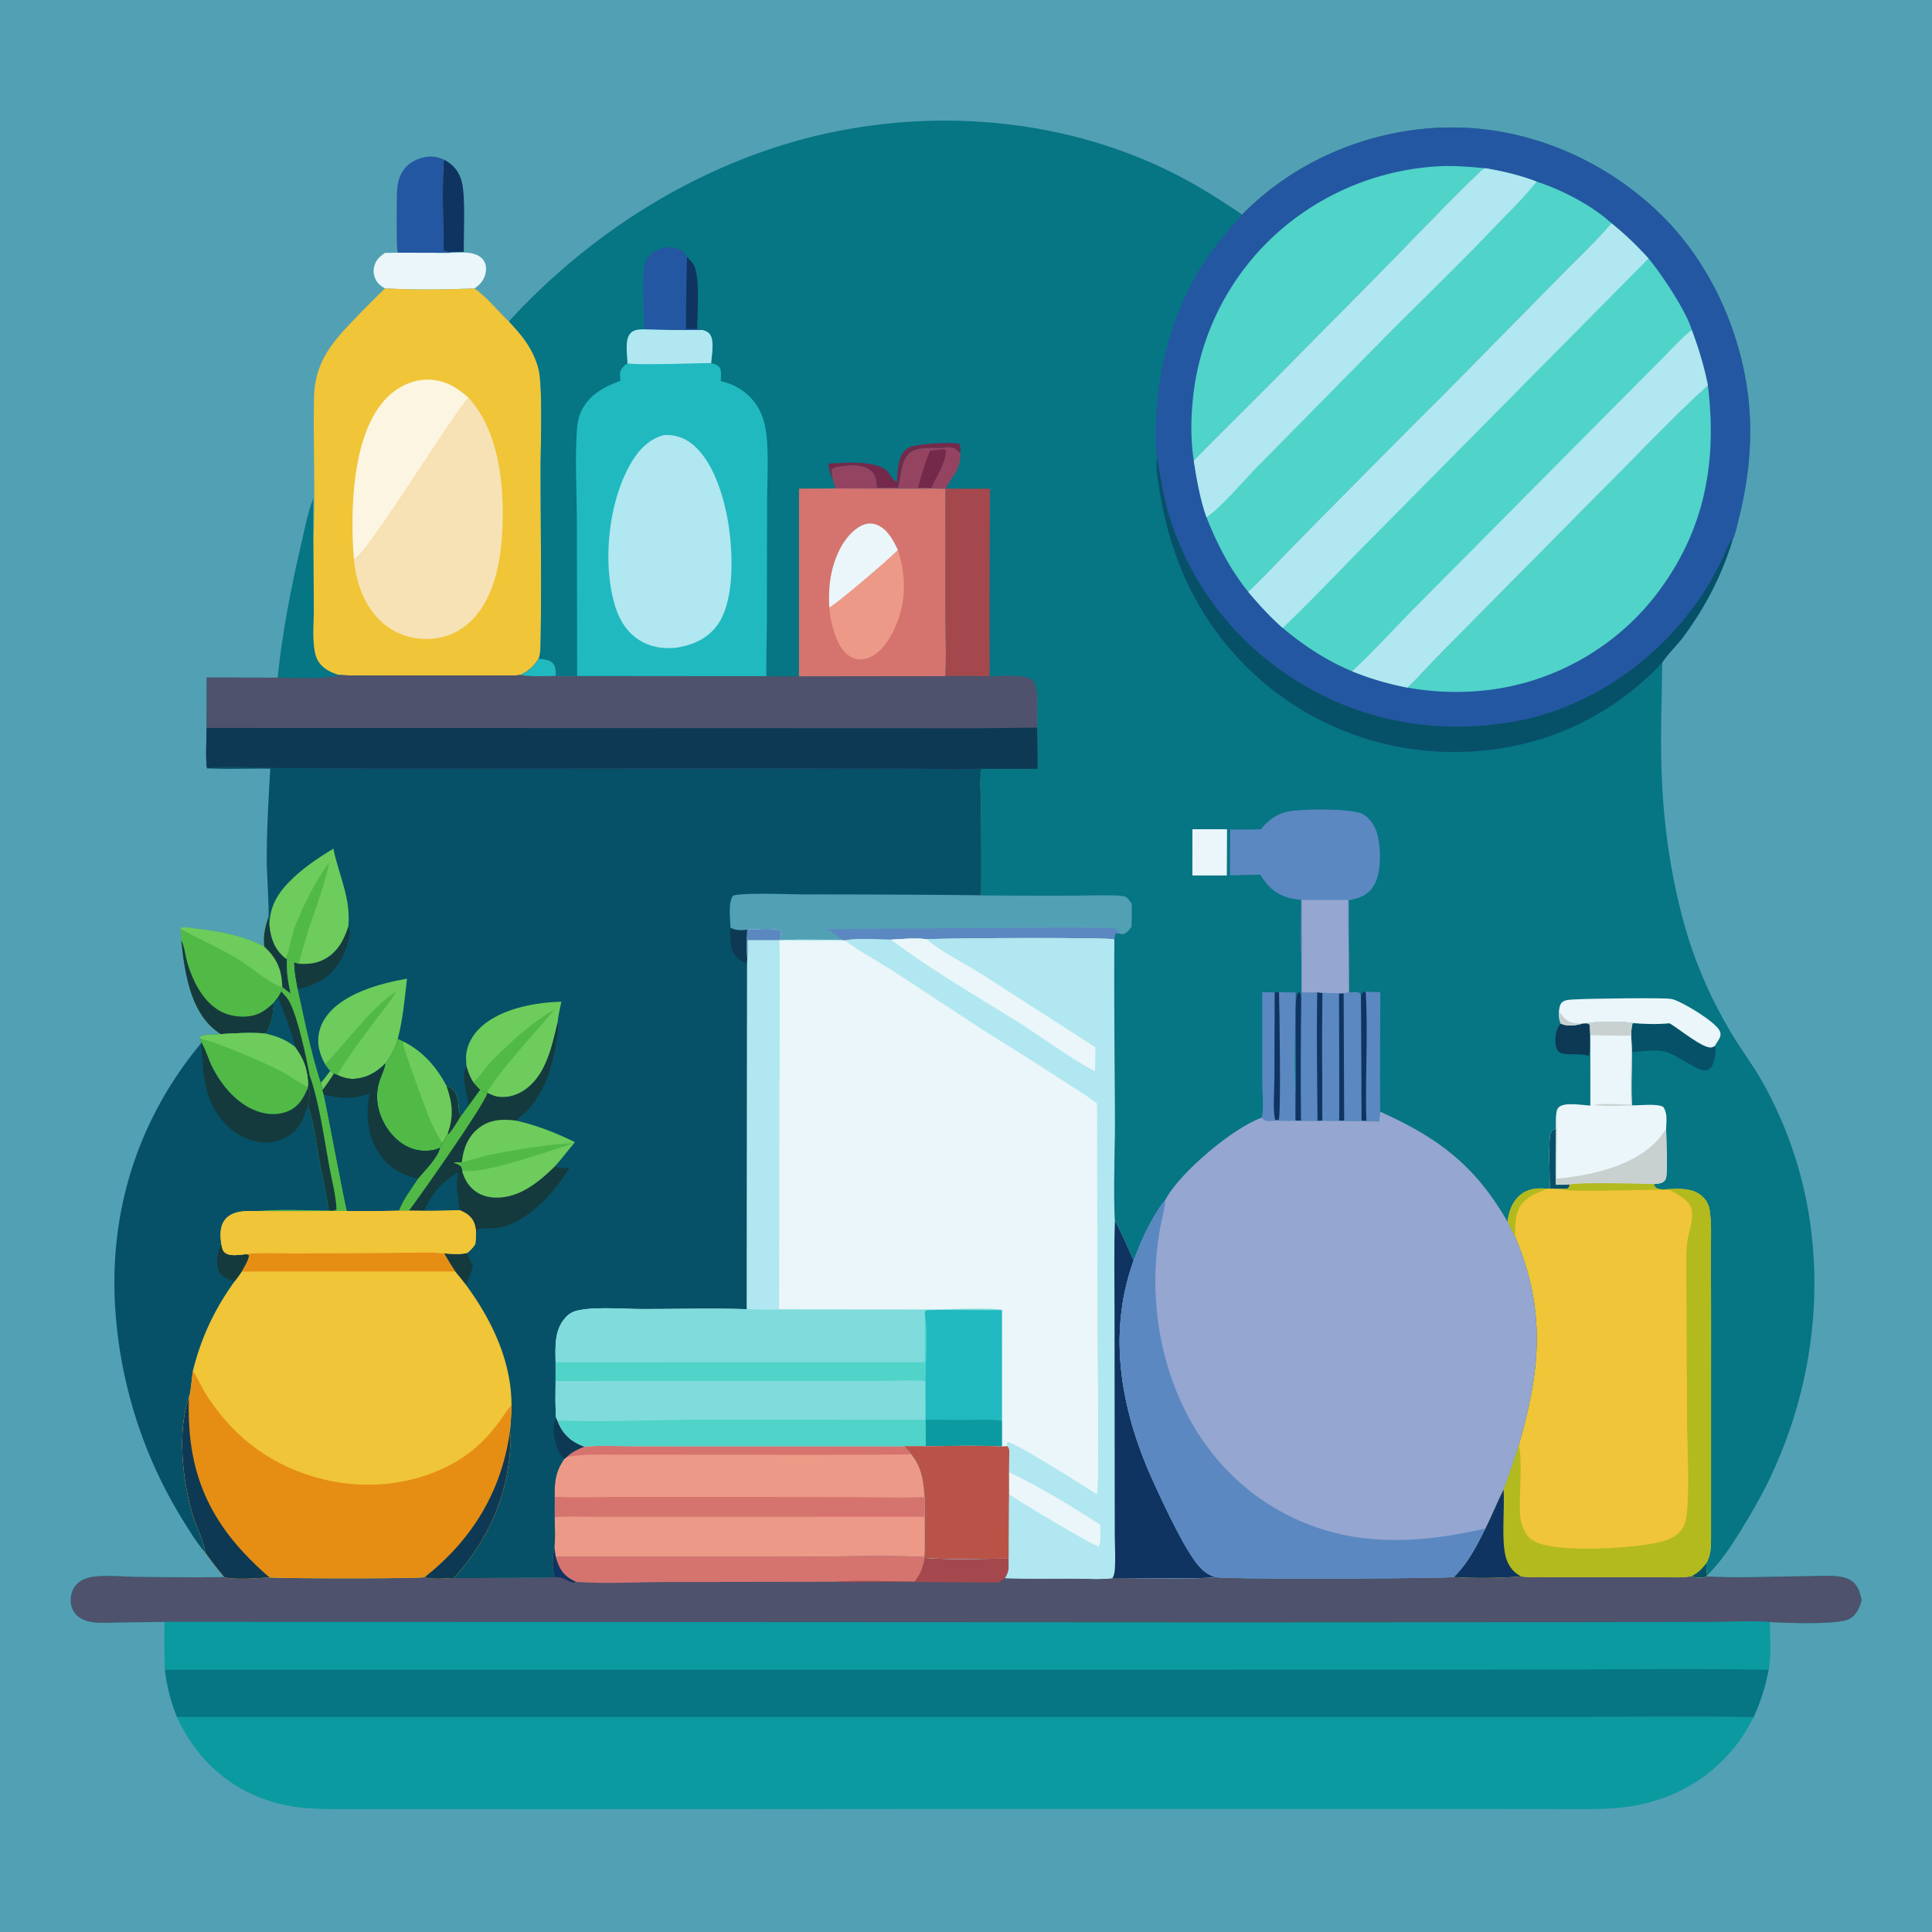 <svg version="1.1" xmlns="http://www.w3.org/2000/svg" style="display: block;" viewBox="0 0 2048 2048" width="1024" height="1024">
<path transform="translate(0,0)" fill="rgb(82,160,180)" d="M 0 0 L 2048 0 L 2048 2048 L 0 2048 L 0 0 z"/>
<path transform="translate(0,0)" fill="rgb(15,52,97)" d="M 477.327 267.171 L 471.095 266.51 L 470.339 265.497 C 469.757 252.069 468.35 176.983 470.805 169.257 C 480.666 174.745 486.524 181.44 489.463 192.532 C 493.673 208.42 491.322 248.252 491.684 266.981 L 477.327 267.171 z"/>
<path transform="translate(0,0)" fill="rgb(234,246,249)" d="M 477.073 267.996 C 487.702 267.857 502.801 265.686 510.99 274.019 C 514.131 277.215 515.397 281.442 515.193 285.862 C 514.867 292.958 511.665 298.791 506.279 303.28 C 505.212 304.17 504.098 304.96 502.962 305.76 C 471.798 307.091 439.271 307.417 408.138 305.7 C 404.789 303.898 401.822 301.851 399.639 298.662 C 396.62 294.252 395.355 288.781 396.423 283.521 C 397.906 276.217 402.094 272.045 408.102 268.113 L 421.972 267.859 L 477.073 267.996 z"/>
<path transform="translate(0,0)" fill="rgb(6,117,132)" d="M 294.264 718.381 C 299.229 670.835 308.419 623.324 319.259 576.811 C 322.984 560.826 326.027 543.692 332.099 528.45 C 332.185 542.013 331.804 555.556 332.278 569.117 L 332.676 646.177 C 332.695 660.583 331.11 677.229 333.844 691.355 C 334.928 696.961 337.354 702.011 341.523 705.972 C 346.7 710.892 352.792 713.34 359.465 715.484 C 352.525 720.548 305.557 718.541 294.264 718.381 z"/>
<path transform="translate(0,0)" fill="rgb(36,87,161)" d="M 421.972 267.859 C 421.754 267.388 421.479 266.938 421.318 266.444 C 420.241 263.146 420.323 206.668 421.018 199.899 C 421.522 194.995 422.516 190.329 424.54 185.811 C 428.364 177.272 435.058 171.575 443.785 168.41 C 453.477 164.895 461.435 165.085 470.805 169.257 C 468.35 176.983 469.757 252.069 470.339 265.497 L 471.095 266.51 L 477.327 267.171 L 477.073 267.996 L 421.972 267.859 z"/>
<path transform="translate(0,0)" fill="rgb(81,186,70)" d="M 284.474 971.878 L 285.739 981.528 C 287.245 995.361 291.145 1006.21 302.172 1015.43 C 302.38 1015.61 302.598 1015.77 302.811 1015.93 L 304.107 1016.25 C 303.64 1029.51 305.196 1040.52 308.078 1053.45 L 300.318 1047.13 L 298.233 1051.08 L 294.451 1057.54 L 290.171 1063.01 C 289.961 1074.15 287.976 1084.81 282.57 1094.68 C 281.831 1094.96 281.016 1095.38 280.233 1095.49 C 264.633 1094.34 249.463 1095.24 233.894 1096.22 A 90.523 90.523 0 0 1 226.921 1090.97 C 201.111 1069.79 195.266 1027.81 192.106 996.736 C 192.201 992.758 191.813 988.826 191.493 984.865 L 191.96 983.247 C 197.732 982.578 203.982 984.011 209.74 984.676 C 234.957 987.589 257.259 991.942 280.16 1003.47 C 278.605 992.139 281.134 982.553 284.474 971.878 z"/>
<path transform="translate(0,0)" fill="rgb(21,58,61)" d="M 192.106 996.736 C 192.329 997.2 192.559 997.66 192.774 998.127 C 195.702 1004.48 196.499 1013.14 198.461 1020 C 204.426 1040.84 216.98 1065.69 238.359 1074.14 C 249.357 1078.48 264.113 1079.19 274.927 1074.17 C 280.753 1071.46 285.414 1067.22 290.171 1063.01 C 289.961 1074.15 287.976 1084.81 282.57 1094.68 C 281.831 1094.96 281.016 1095.38 280.233 1095.49 C 264.633 1094.34 249.463 1095.24 233.894 1096.22 A 90.523 90.523 0 0 1 226.921 1090.97 C 201.111 1069.79 195.266 1027.81 192.106 996.736 z"/>
<path transform="translate(0,0)" fill="rgb(110,204,92)" d="M 284.474 971.878 L 285.739 981.528 C 287.245 995.361 291.145 1006.21 302.172 1015.43 C 302.38 1015.61 302.598 1015.77 302.811 1015.93 L 304.107 1016.25 C 303.64 1029.51 305.196 1040.52 308.078 1053.45 L 300.318 1047.13 L 299.223 1046.34 C 287.87 1044.38 262.858 1022.66 250.915 1015.71 C 231.418 1004.37 211.334 995.328 191.493 984.865 L 191.96 983.247 C 197.732 982.578 203.982 984.011 209.74 984.676 C 234.957 987.589 257.259 991.942 280.16 1003.47 C 278.605 992.139 281.134 982.553 284.474 971.878 z"/>
<path transform="translate(0,0)" fill="rgb(21,58,61)" d="M 284.474 971.878 L 285.739 981.528 C 287.245 995.361 291.145 1006.21 302.172 1015.43 C 302.38 1015.61 302.598 1015.77 302.811 1015.93 L 304.107 1016.25 C 303.64 1029.51 305.196 1040.52 308.078 1053.45 L 300.318 1047.13 L 299.223 1046.34 C 299.2 1045.67 299.186 1045 299.155 1044.33 C 298.345 1026.9 292.985 1015.26 280.16 1003.47 C 278.605 992.139 281.134 982.553 284.474 971.878 z"/>
<path transform="translate(0,0)" fill="rgb(6,81,104)" d="M 304.107 1016.25 C 306.772 1017.49 309.452 1018.65 311.997 1020.12 C 311.894 1029.5 313.975 1039.2 315.617 1048.42 C 322.7 1080.68 329.901 1116.51 340.076 1147.74 C 340.764 1150.27 341.433 1152.76 341.909 1155.34 L 343.304 1160.52 C 346.398 1173.36 366.545 1281.73 367.966 1283.68 C 336.162 1283.73 304.289 1284.42 272.494 1283.76 C 261.658 1283.8 248.292 1282.92 239.968 1291.32 C 234.931 1296.4 233.665 1303.31 233.841 1310.21 C 233.91 1312.91 234.212 1315.59 234.543 1318.27 C 235.282 1321.65 235.661 1325.78 238.605 1328.01 C 244.169 1332.22 254.622 1329.91 261.192 1329.48 L 263.9 1330.06 C 264.601 1334.73 258.729 1343.61 256.491 1347.83 C 254.029 1351.31 251.665 1354.96 248.835 1358.15 C 227.533 1387.65 213.334 1417.74 204.533 1453.1 C 202.942 1462.14 202.953 1473.12 200.238 1481.66 C 187.583 1518.54 193.671 1570.93 204.872 1607.53 C 208.514 1619.44 216.233 1633.72 217.64 1645.83 C 208.688 1635.87 201.253 1623.29 194.137 1611.95 A 485.706 485.706 0 0 1 123.071 1398.85 C 113.173 1290.86 143.86 1189.17 213.217 1105.8 L 213.297 1104.74 L 212.342 1100.99 L 212.012 1099.44 C 214.842 1095.83 227.935 1096.98 232.854 1096.36 L 233.894 1096.22 C 249.463 1095.24 264.633 1094.34 280.233 1095.49 C 281.016 1095.38 281.831 1094.96 282.57 1094.68 C 287.976 1084.81 289.961 1074.15 290.171 1063.01 L 294.451 1057.54 L 298.233 1051.08 L 300.318 1047.13 L 308.078 1053.45 C 305.196 1040.52 303.64 1029.51 304.107 1016.25 z"/>
<path transform="translate(0,0)" fill="rgb(21,58,61)" d="M 234.543 1318.27 C 235.282 1321.65 235.661 1325.78 238.605 1328.01 C 244.169 1332.22 254.622 1329.91 261.192 1329.48 L 263.9 1330.06 C 264.601 1334.73 258.729 1343.61 256.491 1347.83 C 254.029 1351.31 251.665 1354.96 248.835 1358.15 A 87.092 87.092 0 0 1 243.618 1356.6 C 238.179 1354.75 233.902 1352.09 231.485 1346.66 C 228.725 1340.47 230.329 1328.48 232.993 1322.32 C 233.569 1320.99 234.046 1319.64 234.543 1318.27 z"/>
<path transform="translate(0,0)" fill="rgb(21,58,61)" d="M 213.297 1104.74 C 213.537 1105.14 213.781 1105.53 214.016 1105.93 C 218.254 1113.07 220.65 1121.92 224.288 1129.5 C 234.593 1150.98 253.211 1172.99 277.078 1179.29 C 287.619 1182.08 299.195 1181.62 308.857 1176.18 C 317.626 1171.25 322.545 1162.34 326.2 1153.31 C 327.66 1155.31 328.751 1157.39 328.362 1159.95 C 327.6 1164.96 326.131 1167.68 326.736 1173.03 C 322.352 1179.98 321.411 1188.24 315.991 1195.05 C 308.871 1204 296.804 1210.16 285.507 1210.95 C 270.185 1212.02 254.754 1205.81 243.416 1195.66 C 216.06 1171.17 215.338 1139.78 213.217 1105.8 L 213.297 1104.74 z"/>
<path transform="translate(0,0)" fill="rgb(81,186,70)" d="M 304.107 1016.25 C 306.772 1017.49 309.452 1018.65 311.997 1020.12 C 311.894 1029.5 313.975 1039.2 315.617 1048.42 C 322.7 1080.68 329.901 1116.51 340.076 1147.74 C 340.764 1150.27 341.433 1152.76 341.909 1155.34 L 343.304 1160.52 C 346.398 1173.36 366.545 1281.73 367.966 1283.68 C 336.162 1283.73 304.289 1284.42 272.494 1283.76 C 297.256 1281.62 323.544 1283.03 348.428 1283.28 C 345.835 1263.97 341.265 1244.77 337.687 1225.6 C 334.498 1208.52 332.697 1189.25 326.736 1173.03 C 326.131 1167.68 327.6 1164.96 328.362 1159.95 C 328.751 1157.39 327.66 1155.31 326.2 1153.31 L 326.309 1152.19 C 326.897 1148.06 326.312 1144.26 325.774 1140.17 C 324.014 1127.9 319.688 1119.62 312.631 1109.71 C 302.264 1101.67 292.937 1098.25 280.233 1095.49 C 281.016 1095.38 281.831 1094.96 282.57 1094.68 C 287.976 1084.81 289.961 1074.15 290.171 1063.01 L 294.451 1057.54 L 298.233 1051.08 L 300.318 1047.13 L 308.078 1053.45 C 305.196 1040.52 303.64 1029.51 304.107 1016.25 z"/>
<path transform="translate(0,0)" fill="rgb(21,58,61)" d="M 328.332 1140.09 C 338.463 1169.14 343.534 1206.53 349.165 1237.07 C 351.845 1251.61 356.192 1267.55 356.733 1282.28 C 354.036 1283.8 351.476 1283.28 348.428 1283.28 C 345.835 1263.97 341.265 1244.77 337.687 1225.6 C 334.498 1208.52 332.697 1189.25 326.736 1173.03 C 326.131 1167.68 327.6 1164.96 328.362 1159.95 C 328.751 1157.39 327.66 1155.31 326.2 1153.31 L 326.309 1152.19 C 326.897 1148.06 326.312 1144.26 325.774 1140.17 L 328.332 1140.09 z"/>
<path transform="translate(0,0)" fill="rgb(21,58,61)" d="M 298.233 1051.08 C 301.145 1054.28 304.531 1057.63 306.596 1061.45 C 315.757 1078.39 324.397 1119.78 328.332 1140.09 L 325.774 1140.17 C 324.014 1127.9 319.688 1119.62 312.631 1109.71 C 302.264 1101.67 292.937 1098.25 280.233 1095.49 C 281.016 1095.38 281.831 1094.96 282.57 1094.68 C 287.976 1084.81 289.961 1074.15 290.171 1063.01 L 294.451 1057.54 L 298.233 1051.08 z"/>
<path transform="translate(0,0)" fill="rgb(6,81,104)" d="M 294.451 1057.54 C 298.554 1067.35 312.189 1100.64 312.631 1109.71 C 302.264 1101.67 292.937 1098.25 280.233 1095.49 C 281.016 1095.38 281.831 1094.96 282.57 1094.68 C 287.976 1084.81 289.961 1074.15 290.171 1063.01 L 294.451 1057.54 z"/>
<path transform="translate(0,0)" fill="rgb(81,186,70)" d="M 233.894 1096.22 C 249.463 1095.24 264.633 1094.34 280.233 1095.49 C 292.937 1098.25 302.264 1101.67 312.631 1109.71 C 319.688 1119.62 324.014 1127.9 325.774 1140.17 C 326.312 1144.26 326.897 1148.06 326.309 1152.19 L 326.2 1153.31 C 322.545 1162.34 317.626 1171.25 308.857 1176.18 C 299.195 1181.62 287.619 1182.08 277.078 1179.29 C 253.211 1172.99 234.593 1150.98 224.288 1129.5 C 220.65 1121.92 218.254 1113.07 214.016 1105.93 C 213.781 1105.53 213.537 1105.14 213.297 1104.74 L 212.342 1100.99 L 212.012 1099.44 C 214.842 1095.83 227.935 1096.98 232.854 1096.36 L 233.894 1096.22 z"/>
<path transform="translate(0,0)" fill="rgb(110,204,92)" d="M 233.894 1096.22 C 249.463 1095.24 264.633 1094.34 280.233 1095.49 C 292.937 1098.25 302.264 1101.67 312.631 1109.71 C 319.688 1119.62 324.014 1127.9 325.774 1140.17 C 326.312 1144.26 326.897 1148.06 326.309 1152.19 C 316.176 1147.18 307 1140.38 297.034 1135.05 C 282.903 1127.5 226.845 1103.29 212.342 1100.99 L 212.012 1099.44 C 214.842 1095.83 227.935 1096.98 232.854 1096.36 L 233.894 1096.22 z"/>
<path transform="translate(0,0)" fill="rgb(240,197,55)" d="M 408.138 305.7 C 439.271 307.417 471.798 307.091 502.962 305.76 C 516.832 315.66 527.096 329.146 539.407 340.719 C 553.695 355.807 565.438 370.377 570.766 390.885 C 575.55 409.301 573.021 475.054 573.025 496.938 C 573.037 559.675 574.254 622.673 572.934 685.387 C 572.839 689.907 572.435 694.026 570.975 698.339 C 565.846 706.434 560.485 711.33 551.784 715.504 C 543.361 716.678 533.964 715.988 525.44 715.994 L 477.216 716.012 L 402.865 715.997 C 388.467 715.988 373.818 716.524 359.465 715.484 C 352.792 713.34 346.7 710.892 341.523 705.972 C 337.354 702.011 334.928 696.961 333.844 691.355 C 331.11 677.229 332.695 660.583 332.676 646.177 L 332.278 569.117 C 334.402 519.926 331.861 470.484 332.896 421.259 C 333.669 384.521 351.458 363.392 375.872 338.229 A 1303.93 1303.93 0 0 1 408.138 305.7 z"/>
<path transform="translate(0,0)" fill="rgb(252,245,226)" d="M 375.138 592.795 L 374.882 589.417 C 371.36 540.066 373.352 463.106 407.115 424.75 C 418.143 412.222 433.652 403.373 450.535 402.51 C 469.391 401.546 483.322 409.563 496.696 421.668 C 476.876 443.601 387.855 590.261 375.138 592.795 z"/>
<path transform="translate(0,0)" fill="rgb(247,226,181)" d="M 496.696 421.668 C 528.797 456.569 534.604 513.975 532.622 559.634 C 531.119 594.284 524.341 635.705 497.217 660.225 C 483.458 672.663 466.311 678.151 447.891 677.201 C 428.737 676.214 411.799 668.013 399.048 653.698 C 383.969 636.767 377.309 614.989 375.138 592.795 C 387.855 590.261 476.876 443.601 496.696 421.668 z"/>
<path transform="translate(0,0)" fill="rgb(11,154,159)" d="M 187.514 1819.98 L 1297.48 1820.01 L 1662.91 1820.02 C 1728.19 1820.02 1793.59 1819.21 1858.86 1820.19 A 170.503 170.503 0 0 1 1776.49 1900.54 C 1755.13 1910.3 1731.24 1915.69 1707.83 1916.98 C 1683.96 1918.3 1659.67 1917.65 1635.77 1917.63 L 1511.43 1917.57 L 1063.55 1917.53 L 581.463 1917.87 L 421.015 1917.72 C 390.672 1917.65 359.999 1918.38 329.693 1916.99 A 173.744 173.744 0 0 1 275.978 1905.63 C 235.831 1890.34 205.091 1858.83 187.514 1819.98 z"/>
<path transform="translate(0,0)" fill="rgb(11,154,159)" d="M 619.555 1533.36 C 633.616 1532.18 648.009 1532.82 662.129 1532.85 L 731.698 1532.95 L 957.927 1532.95 C 960.634 1535.79 963.573 1538.57 965.943 1541.69 C 977.225 1555.92 978.618 1569.49 980.044 1586.91 L 980.199 1607.86 C 980.245 1621.96 980.818 1636.34 979.784 1650.4 L 980.232 1651.39 C 1009.46 1653.7 1039.85 1652.14 1069.22 1652.2 C 1069.37 1660.15 1070.3 1666.19 1065.37 1672.9 C 1089.42 1673.69 1113.58 1673.28 1137.65 1673.31 C 1151.18 1673.32 1166 1674.57 1179.35 1672.83 C 1194.81 1672.51 1281.03 1674.26 1287.82 1671.73 C 1297.92 1674.43 1534.21 1673.32 1540.97 1671.7 C 1561.94 1673.17 1591.38 1672.92 1612.06 1670.99 C 1622.93 1672.51 1634.4 1671.81 1645.36 1671.81 L 1697.62 1671.8 L 1757.03 1671.83 C 1768.83 1671.83 1781.55 1672.78 1793.19 1670.87 C 1797.25 1672.63 1803.28 1672.77 1807.56 1671.59 C 1808.04 1671.45 1808.49 1671.2 1808.96 1671.01 L 1810.15 1671.09 C 1843.96 1673.04 1878.89 1671.07 1912.85 1670.9 C 1925.77 1670.84 1940.16 1669.44 1952.81 1671.72 C 1958.11 1672.67 1962.93 1675 1966.44 1679.17 C 1970.65 1684.17 1972.15 1690.29 1973.37 1696.55 C 1971.17 1704.11 1967.94 1711.87 1960.71 1715.94 C 1948.77 1722.66 1891.46 1720.4 1876.11 1719.41 C 1876.23 1735.69 1877.89 1754.09 1874.82 1770.03 C 1871.33 1787.72 1866.47 1803.76 1858.86 1820.19 C 1793.59 1819.21 1728.19 1820.02 1662.91 1820.02 L 1297.48 1820.01 L 187.514 1819.98 C 181.043 1803.32 176.889 1787.83 174.811 1770.07 C 174.035 1753.17 174.319 1736.13 174.294 1719.21 A 4474.08 4474.08 0 0 1 126.681 1719.85 C 117.263 1719.95 106.871 1720.85 97.567 1719.45 C 91.948 1718.6 86.37 1716.65 82.053 1712.84 C 77.442 1708.77 75.175 1703.19 75.021 1697.09 C 74.849 1690.31 76.855 1683.74 81.807 1678.94 C 86.334 1674.56 92.459 1672.3 98.62 1671.49 C 113.469 1669.56 130.478 1671.39 145.521 1671.57 C 176.23 1671.94 207.082 1672.12 237.794 1671.84 C 248.995 1675.03 273.326 1672.74 285.688 1672.1 C 296.242 1673.4 445.061 1673.54 450.227 1671.84 C 458.788 1674.63 471.5 1672.96 480.546 1672.79 A 5454.03 5454.03 0 0 0 587.863 1671.98 C 584.827 1660.68 585.758 1650.84 587.7 1639.49 C 588.875 1629.36 588.004 1618.39 587.973 1608.16 L 587.989 1586.5 C 587.842 1570.34 588.913 1560.02 598.304 1546.36 L 600.791 1544.41 C 606.323 1538.87 612.46 1536.31 619.555 1533.36 z"/>
<path transform="translate(0,0)" fill="rgb(6,117,132)" d="M 174.811 1770.07 L 1151.7 1770.02 L 1617.12 1769.93 C 1702.96 1769.86 1788.99 1768.59 1874.82 1770.03 C 1871.33 1787.72 1866.47 1803.76 1858.86 1820.19 C 1793.59 1819.21 1728.19 1820.02 1662.91 1820.02 L 1297.48 1820.01 L 187.514 1819.98 C 181.043 1803.32 176.889 1787.83 174.811 1770.07 z"/>
<path transform="translate(0,0)" fill="rgb(78,82,108)" d="M 619.555 1533.36 C 633.616 1532.18 648.009 1532.82 662.129 1532.85 L 731.698 1532.95 L 957.927 1532.95 C 960.634 1535.79 963.573 1538.57 965.943 1541.69 C 977.225 1555.92 978.618 1569.49 980.044 1586.91 L 980.199 1607.86 C 980.245 1621.96 980.818 1636.34 979.784 1650.4 L 980.232 1651.39 C 1009.46 1653.7 1039.85 1652.14 1069.22 1652.2 C 1069.37 1660.15 1070.3 1666.19 1065.37 1672.9 C 1089.42 1673.69 1113.58 1673.28 1137.65 1673.31 C 1151.18 1673.32 1166 1674.57 1179.35 1672.83 C 1194.81 1672.51 1281.03 1674.26 1287.82 1671.73 C 1297.92 1674.43 1534.21 1673.32 1540.97 1671.7 C 1561.94 1673.17 1591.38 1672.92 1612.06 1670.99 C 1622.93 1672.51 1634.4 1671.81 1645.36 1671.81 L 1697.62 1671.8 L 1757.03 1671.83 C 1768.83 1671.83 1781.55 1672.78 1793.19 1670.87 C 1797.25 1672.63 1803.28 1672.77 1807.56 1671.59 C 1808.04 1671.45 1808.49 1671.2 1808.96 1671.01 L 1810.15 1671.09 C 1843.96 1673.04 1878.89 1671.07 1912.85 1670.9 C 1925.77 1670.84 1940.16 1669.44 1952.81 1671.72 C 1958.11 1672.67 1962.93 1675 1966.44 1679.17 C 1970.65 1684.17 1972.15 1690.29 1973.37 1696.55 C 1971.17 1704.11 1967.94 1711.87 1960.71 1715.94 C 1948.77 1722.66 1891.46 1720.4 1876.11 1719.41 C 1856.25 1717.82 1835.15 1719.24 1815.2 1719.3 L 1696.55 1719.57 L 1311.01 1719.78 L 174.294 1719.21 A 4474.08 4474.08 0 0 1 126.681 1719.85 C 117.263 1719.95 106.871 1720.85 97.567 1719.45 C 91.948 1718.6 86.37 1716.65 82.053 1712.84 C 77.442 1708.77 75.175 1703.19 75.021 1697.09 C 74.849 1690.31 76.855 1683.74 81.807 1678.94 C 86.334 1674.56 92.459 1672.3 98.62 1671.49 C 113.469 1669.56 130.478 1671.39 145.521 1671.57 C 176.23 1671.94 207.082 1672.12 237.794 1671.84 C 248.995 1675.03 273.326 1672.74 285.688 1672.1 C 296.242 1673.4 445.061 1673.54 450.227 1671.84 C 458.788 1674.63 471.5 1672.96 480.546 1672.79 A 5454.03 5454.03 0 0 0 587.863 1671.98 C 584.827 1660.68 585.758 1650.84 587.7 1639.49 C 588.875 1629.36 588.004 1618.39 587.973 1608.16 L 587.989 1586.5 C 587.842 1570.34 588.913 1560.02 598.304 1546.36 L 600.791 1544.41 C 606.323 1538.87 612.46 1536.31 619.555 1533.36 z"/>
<path transform="translate(0,0)" fill="rgb(165,72,77)" d="M 980.232 1651.39 C 1009.46 1653.7 1039.85 1652.14 1069.22 1652.2 C 1069.37 1660.15 1070.3 1666.19 1065.37 1672.9 A 156.751 156.751 0 0 0 1058.4 1677.52 L 943.778 1676.85 C 923.809 1676.81 903.412 1677.77 883.497 1676.74 C 911.886 1675 941.011 1676.26 969.457 1676.52 C 975.864 1668.68 978.513 1661.17 980.232 1651.39 z"/>
<path transform="translate(0,0)" fill="rgb(213,115,111)" d="M 587.863 1671.98 C 584.827 1660.68 585.758 1650.84 587.7 1639.49 L 589.171 1650.26 L 845.609 1650.22 C 889.942 1650.15 935.57 1648.36 979.784 1650.4 L 980.232 1651.39 C 978.513 1661.17 975.864 1668.68 969.457 1676.52 C 941.011 1676.26 911.886 1675 883.497 1676.74 L 706.484 1677.02 C 674.958 1677.09 642.123 1679.1 610.716 1676.87 C 610.188 1677.11 609.69 1677.43 609.133 1677.59 C 606.04 1678.48 601.301 1675.47 598.518 1674.07 C 594.655 1672.13 592.218 1671.88 587.863 1671.98 z"/>
<path transform="translate(0,0)" fill="rgb(15,52,97)" d="M 587.863 1671.98 C 584.827 1660.68 585.758 1650.84 587.7 1639.49 L 589.171 1650.26 C 591.633 1659.69 595.627 1668.3 604.37 1673.48 C 606.436 1674.7 608.585 1675.77 610.716 1676.87 C 610.188 1677.11 609.69 1677.43 609.133 1677.59 C 606.04 1678.48 601.301 1675.47 598.518 1674.07 C 594.655 1672.13 592.218 1671.88 587.863 1671.98 z"/>
<path transform="translate(0,0)" fill="rgb(237,153,135)" d="M 619.555 1533.36 C 633.616 1532.18 648.009 1532.82 662.129 1532.85 L 731.698 1532.95 L 957.927 1532.95 C 960.634 1535.79 963.573 1538.57 965.943 1541.69 C 977.225 1555.92 978.618 1569.49 980.044 1586.91 L 980.199 1607.86 C 980.245 1621.96 980.818 1636.34 979.784 1650.4 C 935.57 1648.36 889.942 1650.15 845.609 1650.22 L 589.171 1650.26 L 587.7 1639.49 C 588.875 1629.36 588.004 1618.39 587.973 1608.16 L 587.989 1586.5 C 587.842 1570.34 588.913 1560.02 598.304 1546.36 L 600.791 1544.41 C 606.323 1538.87 612.46 1536.31 619.555 1533.36 z"/>
<path transform="translate(0,0)" fill="rgb(213,115,111)" d="M 587.989 1586.5 C 607.951 1587.59 628.255 1586.84 648.252 1586.8 L 754.912 1586.74 L 903.778 1586.91 C 929.135 1586.94 954.712 1587.63 980.044 1586.91 L 980.199 1607.86 L 723.022 1607.95 L 632.681 1607.92 C 617.952 1607.95 602.608 1607.1 587.973 1608.16 L 587.989 1586.5 z"/>
<path transform="translate(0,0)" fill="rgb(237,153,135)" d="M 619.555 1533.36 C 633.616 1532.18 648.009 1532.82 662.129 1532.85 L 731.698 1532.95 L 957.927 1532.95 C 960.634 1535.79 963.573 1538.57 965.943 1541.69 C 977.225 1555.92 978.618 1569.49 980.044 1586.91 C 954.712 1587.63 929.135 1586.94 903.778 1586.91 L 754.912 1586.74 L 648.252 1586.8 C 628.255 1586.84 607.951 1587.59 587.989 1586.5 C 587.842 1570.34 588.913 1560.02 598.304 1546.36 L 600.791 1544.41 C 606.323 1538.87 612.46 1536.31 619.555 1533.36 z"/>
<path transform="translate(0,0)" fill="rgb(213,115,111)" d="M 619.555 1533.36 C 633.616 1532.18 648.009 1532.82 662.129 1532.85 L 731.698 1532.95 L 957.927 1532.95 C 960.634 1535.79 963.573 1538.57 965.943 1541.69 C 883.731 1542.62 801.455 1541.97 719.235 1541.97 L 654.041 1541.98 C 636.39 1542 618.195 1541.1 600.791 1544.41 C 606.323 1538.87 612.46 1536.31 619.555 1533.36 z"/>
<path transform="translate(0,0)" fill="rgb(6,81,104)" d="M 570.975 698.339 C 576.657 698.879 583.059 698.824 586.814 703.846 C 589.262 707.119 589.255 712.567 589.349 716.474 C 596.851 716.754 604.293 716.731 611.798 716.567 L 812.403 716.73 C 823.896 717.077 835.456 716.892 846.958 716.937 L 1001.99 716.746 C 1017.66 716.358 1033.43 716.739 1049.1 716.879 C 1059.69 716.834 1088.27 713.826 1095.26 721.718 C 1102.04 729.372 1099.05 760.208 1099.61 771.287 A 1928.64 1928.64 0 0 1 1099.96 815.068 L 1040.62 815.054 C 1038.05 826.47 1039.96 841.664 1039.98 853.592 C 1040.04 885.38 1040.58 917.255 1040.04 949.033 A 6296.77 6296.77 0 0 0 1137.43 949.413 C 1153.96 949.36 1171.24 948.211 1187.68 949.507 C 1190.36 949.717 1192.91 950.03 1194.97 951.911 C 1196.83 953.611 1198.49 956.133 1199.93 958.209 C 1199.88 966.322 1200.01 974.486 1199.54 982.585 C 1196.97 985.654 1194.39 989.698 1190.14 990.334 C 1189.8 990.385 1189.46 990.379 1189.12 990.401 L 1183.69 989.273 L 1182.18 990.347 L 1181.3 996.691 C 1180.76 1060.64 1181.77 1124.63 1181.91 1188.58 C 1181.99 1223.23 1180.03 1259.52 1181.83 1293.97 C 1189.34 1307.18 1195.39 1322.31 1201.76 1336.17 C 1172.52 1416.62 1189.56 1500.12 1224.68 1575.26 C 1234.6 1596.46 1257.58 1646.84 1273.13 1662.5 C 1277.68 1667.08 1281.79 1669.46 1287.82 1671.73 C 1281.03 1674.26 1194.81 1672.51 1179.35 1672.83 C 1166 1674.57 1151.18 1673.32 1137.65 1673.31 C 1113.58 1673.28 1089.42 1673.69 1065.37 1672.9 C 1070.3 1666.19 1069.37 1660.15 1069.22 1652.2 C 1039.85 1652.14 1009.46 1653.7 980.232 1651.39 L 979.784 1650.4 C 980.818 1636.34 980.245 1621.96 980.199 1607.86 L 980.044 1586.91 C 978.618 1569.49 977.225 1555.92 965.943 1541.69 C 963.573 1538.57 960.634 1535.79 957.927 1532.95 L 731.698 1532.95 L 662.129 1532.85 C 648.009 1532.82 633.616 1532.18 619.555 1533.36 C 612.46 1536.31 606.323 1538.87 600.791 1544.41 L 598.304 1546.36 C 588.913 1560.02 587.842 1570.34 587.989 1586.5 L 587.973 1608.16 C 588.004 1618.39 588.875 1629.36 587.7 1639.49 C 585.758 1650.84 584.827 1660.68 587.863 1671.98 A 5454.03 5454.03 0 0 1 480.546 1672.79 C 471.5 1672.96 458.788 1674.63 450.227 1671.84 C 445.061 1673.54 296.242 1673.4 285.688 1672.1 C 273.326 1672.74 248.995 1675.03 237.794 1671.84 C 230.736 1663.37 224.083 1654.78 217.64 1645.83 C 216.233 1633.72 208.514 1619.44 204.872 1607.53 C 193.671 1570.93 187.583 1518.54 200.238 1481.66 C 202.953 1473.12 202.942 1462.14 204.533 1453.1 C 213.334 1417.74 227.533 1387.65 248.835 1358.15 C 251.665 1354.96 254.029 1351.31 256.491 1347.83 C 258.729 1343.61 264.601 1334.73 263.9 1330.06 L 261.192 1329.48 C 254.622 1329.91 244.169 1332.22 238.605 1328.01 C 235.661 1325.78 235.282 1321.65 234.543 1318.27 C 234.212 1315.59 233.91 1312.91 233.841 1310.21 C 233.665 1303.31 234.931 1296.4 239.968 1291.32 C 248.292 1282.92 261.658 1283.8 272.494 1283.76 C 304.289 1284.42 336.162 1283.73 367.966 1283.68 C 366.545 1281.73 346.398 1173.36 343.304 1160.52 L 341.909 1155.34 C 341.433 1152.76 340.764 1150.27 340.076 1147.74 C 329.901 1116.51 322.7 1080.68 315.617 1048.42 C 313.975 1039.2 311.894 1029.5 311.997 1020.12 C 309.452 1018.65 306.772 1017.49 304.107 1016.25 L 302.811 1015.93 C 302.598 1015.77 302.38 1015.61 302.172 1015.43 C 291.145 1006.21 287.245 995.361 285.739 981.528 L 284.474 971.878 C 285.617 968.962 282.832 923.435 282.791 915.387 C 282.621 881.734 284.553 848.421 286.517 814.841 C 264.301 814.573 241.966 815.542 219.775 814.491 C 217.643 811.506 219.045 777.741 219.076 771.639 L 219.224 718.249 L 294.264 718.381 C 305.557 718.541 352.525 720.548 359.465 715.484 C 373.818 716.524 388.467 715.988 402.865 715.997 L 477.216 716.012 L 525.44 715.994 C 533.964 715.988 543.361 716.678 551.784 715.504 C 560.485 711.33 565.846 706.434 570.975 698.339 z"/>
<path transform="translate(0,0)" fill="rgb(21,58,61)" d="M 494.479 1130.02 C 496.243 1136.06 498.213 1141.69 501.731 1147 C 504.12 1149.73 506.441 1152.54 509.034 1155.08 C 504.712 1161.04 500.507 1167.15 496.033 1172.99 L 496.021 1171.07 C 496.063 1157.98 487.725 1142.02 494.479 1130.02 z"/>
<path transform="translate(0,0)" fill="rgb(13,57,84)" d="M 774.376 983.513 C 780.719 986.457 785.32 986.277 792.157 985.42 C 792.057 995.319 791.463 1005.47 792.165 1015.34 L 792.028 1021.3 C 787.323 1019.76 783.485 1017.77 780.24 1013.92 C 773.354 1005.74 773.755 993.589 774.376 983.513 z"/>
<path transform="translate(0,0)" fill="rgb(13,57,84)" d="M 598.304 1546.36 C 591.301 1540.71 588.621 1530.29 587.49 1521.66 C 586.698 1515.61 585.881 1508.03 589.648 1503.06 L 590.993 1505.78 C 595.6 1518.17 602.972 1526.24 615.171 1531.64 C 616.614 1532.28 618.072 1532.82 619.555 1533.36 C 612.46 1536.31 606.323 1538.87 600.791 1544.41 L 598.304 1546.36 z"/>
<path transform="translate(0,0)" fill="rgb(21,58,61)" d="M 470.76 1328.69 C 478.685 1329.1 487.627 1330.1 495.355 1328.08 C 496.589 1333.28 499.265 1337.4 501.474 1342.18 C 499.269 1348.99 496.787 1355.59 494.092 1362.21 A 450.352 450.352 0 0 0 482.498 1347.82 C 478.28 1341.58 474.456 1335.24 470.76 1328.69 z"/>
<path transform="translate(0,0)" fill="rgb(21,58,61)" d="M 369.256 981.885 C 372.573 988.575 369.327 997.636 367.083 1004.39 C 361.806 1020.28 351.621 1033.98 336.449 1041.59 C 329.825 1044.92 322.851 1046.91 315.617 1048.42 C 313.975 1039.2 311.894 1029.5 311.997 1020.12 L 317.168 1021.62 C 326.428 1022.11 334.77 1021.48 343.219 1017.16 C 357.564 1009.81 364.641 996.544 369.256 981.885 z"/>
<path transform="translate(0,0)" fill="rgb(110,204,92)" d="M 344.563 1128.02 C 341.652 1122.8 339.323 1117.26 338.147 1111.38 C 335.809 1099.68 338.447 1088.19 345.228 1078.42 C 362.828 1053.08 402.858 1042.44 431.415 1037.43 C 428.926 1058.99 427.239 1080.03 421.658 1101.15 C 419.51 1110.51 414.31 1119.82 408.427 1127.39 C 399.162 1137.03 387.472 1143.55 373.804 1143.65 C 367.879 1143.69 362.886 1142.07 357.583 1139.58 L 353.976 1137.92 L 350.16 1135.03 C 348.104 1132.9 346.364 1130.37 344.563 1128.02 z"/>
<path transform="translate(0,0)" fill="rgb(81,186,70)" d="M 419.906 1051.15 C 414.089 1061.55 405.832 1071.05 398.68 1080.61 C 384.694 1099.33 369.428 1119.44 357.583 1139.58 L 353.976 1137.92 L 350.16 1135.03 C 348.104 1132.9 346.364 1130.37 344.563 1128.02 C 365.607 1106.96 392.878 1068.86 416.994 1053.05 C 417.965 1052.41 418.926 1051.77 419.906 1051.15 z"/>
<path transform="translate(0,0)" fill="rgb(81,186,70)" d="M 421.658 1101.15 L 427.98 1104.31 C 448.609 1115 462.634 1131 473.362 1151.41 C 476.666 1151.83 478.739 1153.2 480.826 1155.75 C 488.211 1164.8 484.359 1175.33 488.51 1183.25 C 484.465 1189.55 480.59 1196.69 475.535 1202.2 L 474.499 1201.76 L 469.318 1211.68 C 468.217 1213.33 467.093 1214.75 466.528 1216.67 C 459.407 1220.17 449.885 1220.68 442.214 1219.08 C 428.782 1216.28 417.612 1207.1 410.233 1195.8 C 400.503 1180.89 396.816 1163.72 402.048 1146.47 C 403.814 1140.65 407.015 1134.81 408.156 1128.9 C 408.253 1128.4 408.337 1127.89 408.427 1127.39 C 414.31 1119.82 419.51 1110.51 421.658 1101.15 z"/>
<path transform="translate(0,0)" fill="rgb(110,204,92)" d="M 427.98 1104.31 C 448.609 1115 462.634 1131 473.362 1151.41 C 476.666 1151.83 478.739 1153.2 480.826 1155.75 C 488.211 1164.8 484.359 1175.33 488.51 1183.25 C 484.465 1189.55 480.59 1196.69 475.535 1202.2 L 474.499 1201.76 L 469.318 1211.68 C 468.196 1210.29 467.22 1208.84 466.268 1207.33 C 461.861 1200.33 458.173 1192.72 455.005 1185.09 C 451.828 1177.43 427.397 1110.64 427.378 1106.99 C 427.373 1106.07 427.779 1105.2 427.98 1104.31 z"/>
<path transform="translate(0,0)" fill="rgb(21,58,61)" d="M 473.362 1151.41 C 476.666 1151.83 478.739 1153.2 480.826 1155.75 C 488.211 1164.8 484.359 1175.33 488.51 1183.25 C 484.465 1189.55 480.59 1196.69 475.535 1202.2 L 474.499 1201.76 C 481.202 1183.22 479.722 1169.54 473.362 1151.41 z"/>
<path transform="translate(0,0)" fill="rgb(110,204,92)" d="M 494.479 1130.02 A 135.784 135.784 0 0 1 494.031 1122.62 C 493.733 1110.92 499.12 1099.76 507.072 1091.44 C 527.851 1069.71 566.377 1062.55 595.04 1061.87 C 593.578 1069.2 591.8 1076.62 591.079 1084.05 C 584.827 1110.21 578.428 1142.37 553.255 1157.26 C 545.114 1162.07 534.442 1164.49 525.131 1162.02 C 522.211 1161.24 519.357 1159.82 516.63 1158.55 C 514.077 1157.83 511.44 1156.25 509.034 1155.08 C 506.441 1152.54 504.12 1149.73 501.731 1147 C 498.213 1141.69 496.243 1136.06 494.479 1130.02 z"/>
<path transform="translate(0,0)" fill="rgb(81,186,70)" d="M 587.945 1070.16 C 574.811 1085.87 521.326 1144.34 516.63 1158.55 C 514.077 1157.83 511.44 1156.25 509.034 1155.08 C 506.441 1152.54 504.12 1149.73 501.731 1147 C 508.542 1141.7 513.152 1133.29 519.13 1126.99 C 537.919 1107.19 564.147 1083.17 587.945 1070.16 z"/>
<path transform="translate(0,0)" fill="rgb(110,204,92)" d="M 353.42 899.605 L 353.683 900.919 C 359.608 929.181 372.025 952.071 369.256 981.885 C 364.641 996.544 357.564 1009.81 343.219 1017.16 C 334.77 1021.48 326.428 1022.11 317.168 1021.62 L 311.997 1020.12 C 309.452 1018.65 306.772 1017.49 304.107 1016.25 L 302.811 1015.93 C 302.598 1015.77 302.38 1015.61 302.172 1015.43 C 291.145 1006.21 287.245 995.361 285.739 981.528 C 285.49 962.62 293.448 948.19 306.429 934.904 C 320.262 920.745 336.58 909.808 353.42 899.605 z"/>
<path transform="translate(0,0)" fill="rgb(81,186,70)" d="M 302.811 1015.93 C 302.939 1015.65 303.071 1015.36 303.194 1015.07 C 307.137 1005.78 308.271 995.376 311.47 985.799 C 317.877 966.623 336.051 930.051 348.871 914.521 C 343.292 942.936 331.076 970.535 323.138 998.492 C 321.003 1006.01 318.196 1013.87 317.168 1021.62 L 311.997 1020.12 C 309.452 1018.65 306.772 1017.49 304.107 1016.25 L 302.811 1015.93 z"/>
<path transform="translate(0,0)" fill="rgb(6,81,104)" d="M 408.427 1127.39 C 408.337 1127.89 408.253 1128.4 408.156 1128.9 C 407.015 1134.81 403.814 1140.65 402.048 1146.47 C 396.816 1163.72 400.503 1180.89 410.233 1195.8 C 417.612 1207.1 428.782 1216.28 442.214 1219.08 C 449.885 1220.68 459.407 1220.17 466.528 1216.67 C 464.29 1227.25 449.929 1241.34 443.03 1249.66 C 436.326 1259.96 427.122 1271.89 422.897 1283.4 C 404.635 1283.76 386.229 1284.08 367.966 1283.68 C 366.545 1281.73 346.398 1173.36 343.304 1160.52 L 341.909 1155.34 C 341.433 1152.76 340.764 1150.27 340.076 1147.74 C 343.742 1143.69 346.938 1139.43 350.16 1135.03 L 353.976 1137.92 L 357.583 1139.58 C 362.886 1142.07 367.879 1143.69 373.804 1143.65 C 387.472 1143.55 399.162 1137.03 408.427 1127.39 z"/>
<path transform="translate(0,0)" fill="rgb(21,58,61)" d="M 408.427 1127.39 C 408.337 1127.89 408.253 1128.4 408.156 1128.9 C 407.015 1134.81 403.814 1140.65 402.048 1146.47 C 396.816 1163.72 400.503 1180.89 410.233 1195.8 C 417.612 1207.1 428.782 1216.28 442.214 1219.08 C 449.885 1220.68 459.407 1220.17 466.528 1216.67 C 464.29 1227.25 449.929 1241.34 443.03 1249.66 C 426.171 1245.49 413.214 1238.69 402.964 1224.28 C 388.957 1204.59 387.655 1182.37 391.517 1159.28 C 373.755 1165.85 361.403 1164.36 343.304 1160.52 L 341.909 1155.34 C 341.433 1152.76 340.764 1150.27 340.076 1147.74 C 343.742 1143.69 346.938 1139.43 350.16 1135.03 L 353.976 1137.92 L 357.583 1139.58 C 362.886 1142.07 367.879 1143.69 373.804 1143.65 C 387.472 1143.55 399.162 1137.03 408.427 1127.39 z"/>
<path transform="translate(0,0)" fill="rgb(110,204,92)" d="M 350.16 1135.03 L 353.976 1137.92 C 350.147 1143.91 346.322 1149.76 341.909 1155.34 C 341.433 1152.76 340.764 1150.27 340.076 1147.74 C 343.742 1143.69 346.938 1139.43 350.16 1135.03 z"/>
<path transform="translate(0,0)" fill="rgb(21,58,61)" d="M 591.079 1084.05 C 592.653 1090.7 590.82 1097.77 589.673 1104.39 C 586.136 1124.81 581.924 1143.33 570.871 1161.21 C 567.362 1166.88 563.148 1173.17 558.404 1177.88 C 554.977 1181.29 550.219 1184 547.528 1188 C 568.196 1192.53 590.477 1201.26 609.461 1210.73 C 602.252 1219.27 595.533 1228.35 588.013 1236.6 C 593.077 1238.32 598.342 1237.98 603.631 1238 C 587.637 1263.88 561.573 1293.81 530.602 1301.16 C 522.728 1303.03 512.631 1300.87 506.049 1303.25 C 505.568 1304.02 504.955 1304.83 504.611 1305.66 C 504.232 1302.87 503.906 1299.94 502.938 1297.28 C 500.094 1289.46 494.561 1286.02 487.244 1282.82 A 753.86 753.86 0 0 1 449.66 1283.52 L 433.555 1283.41 L 422.897 1283.4 C 427.122 1271.89 436.326 1259.96 443.03 1249.66 C 449.929 1241.34 464.29 1227.25 466.528 1216.67 C 467.093 1214.75 468.217 1213.33 469.318 1211.68 L 474.499 1201.76 L 475.535 1202.2 C 480.59 1196.69 484.465 1189.55 488.51 1183.25 L 496.033 1172.99 C 500.507 1167.15 504.712 1161.04 509.034 1155.08 C 511.44 1156.25 514.077 1157.83 516.63 1158.55 C 519.357 1159.82 522.211 1161.24 525.131 1162.02 C 534.442 1164.49 545.114 1162.07 553.255 1157.26 C 578.428 1142.37 584.827 1110.21 591.079 1084.05 z"/>
<path transform="translate(0,0)" fill="rgb(6,81,104)" d="M 485.674 1242.81 C 482.377 1257.43 485.496 1268.44 487.244 1282.82 A 753.86 753.86 0 0 1 449.66 1283.52 C 458.086 1264.75 468.082 1253.33 485.674 1242.81 z"/>
<path transform="translate(0,0)" fill="rgb(81,186,70)" d="M 509.034 1155.08 C 511.44 1156.25 514.077 1157.83 516.63 1158.55 C 513.511 1171.15 446.191 1266.51 433.555 1283.41 L 422.897 1283.4 C 427.122 1271.89 436.326 1259.96 443.03 1249.66 C 449.929 1241.34 464.29 1227.25 466.528 1216.67 C 467.093 1214.75 468.217 1213.33 469.318 1211.68 L 474.499 1201.76 L 475.535 1202.2 C 480.59 1196.69 484.465 1189.55 488.51 1183.25 L 496.033 1172.99 C 500.507 1167.15 504.712 1161.04 509.034 1155.08 z"/>
<path transform="translate(0,0)" fill="rgb(110,204,92)" d="M 489.605 1231.88 C 491.087 1217.65 496.006 1204.72 507.648 1195.66 C 519.471 1186.45 533.392 1185.94 547.528 1188 C 568.196 1192.53 590.477 1201.26 609.461 1210.73 C 602.252 1219.27 595.533 1228.35 588.013 1236.6 C 571.492 1252.81 551.127 1269.5 526.674 1269.55 C 516.822 1269.57 507.309 1266.71 500.209 1259.65 C 495.138 1254.62 492.556 1249.4 490.202 1242.8 C 490.014 1240.51 489.892 1238.72 489.011 1236.57 C 486.984 1235.13 485.082 1233.66 482.614 1233.09 C 482.098 1232.97 481.578 1232.87 481.06 1232.76 C 483.419 1231.81 485.579 1232.41 488.099 1232.1 C 488.603 1232.04 489.103 1231.95 489.605 1231.88 z"/>
<path transform="translate(0,0)" fill="rgb(81,186,70)" d="M 489.605 1231.88 C 498.408 1229.99 506.877 1226.97 515.673 1225.02 C 537.561 1220.18 586.788 1211.79 608.114 1211.85 C 588.781 1217.93 509.338 1246.14 491.357 1240.7 L 490.202 1242.8 C 490.014 1240.51 489.892 1238.72 489.011 1236.57 C 486.984 1235.13 485.082 1233.66 482.614 1233.09 C 482.098 1232.97 481.578 1232.87 481.06 1232.76 C 483.419 1231.81 485.579 1232.41 488.099 1232.1 C 488.603 1232.04 489.103 1231.95 489.605 1231.88 z"/>
<path transform="translate(0,0)" fill="rgb(82,160,180)" d="M 774.376 983.513 C 774.112 974.372 771.622 956.712 777.116 949.422 C 787.351 945.966 837.663 948.102 853.027 948.123 A 16635.8 16635.8 0 0 1 1040.04 949.033 A 6296.77 6296.77 0 0 0 1137.43 949.413 C 1153.96 949.36 1171.24 948.211 1187.68 949.507 C 1190.36 949.717 1192.91 950.03 1194.97 951.911 C 1196.83 953.611 1198.49 956.133 1199.93 958.209 C 1199.88 966.322 1200.01 974.486 1199.54 982.585 C 1196.97 985.654 1194.39 989.698 1190.14 990.334 C 1189.8 990.385 1189.46 990.379 1189.12 990.401 L 1183.69 989.273 L 1182.18 990.347 L 1181.3 996.691 L 1180.72 995.756 C 1175.95 993.578 1003.34 994.234 982.46 995.686 C 970.256 993.968 956.848 995.477 944.555 996.077 C 929.688 996.097 909.86 994.173 895.492 996.835 L 894.533 996.926 L 892.985 996.484 C 871.086 996.168 848.888 995.549 827.014 996.546 C 827.226 993.526 828.399 988.368 826.891 985.846 C 815.928 983.814 803.32 985.078 792.157 985.42 C 785.32 986.277 780.719 986.457 774.376 983.513 z"/>
<path transform="translate(0,0)" fill="rgb(91,136,193)" d="M 876.343 984.909 C 903.973 984.998 1176.76 981.878 1181.74 984.235 C 1183.83 985.223 1187.09 988.827 1189.12 990.401 L 1183.69 989.273 L 1182.18 990.347 L 1181.3 996.691 L 1180.72 995.756 C 1175.95 993.578 1003.34 994.234 982.46 995.686 C 970.256 993.968 956.848 995.477 944.555 996.077 C 929.688 996.097 909.86 994.173 895.492 996.835 L 894.533 996.926 L 892.985 996.484 C 887.973 991.822 882.144 988.488 876.343 984.909 z"/>
<path transform="translate(0,0)" fill="rgb(78,82,108)" d="M 570.975 698.339 C 576.657 698.879 583.059 698.824 586.814 703.846 C 589.262 707.119 589.255 712.567 589.349 716.474 C 596.851 716.754 604.293 716.731 611.798 716.567 L 812.403 716.73 C 823.896 717.077 835.456 716.892 846.958 716.937 L 1001.99 716.746 C 1017.66 716.358 1033.43 716.739 1049.1 716.879 C 1059.69 716.834 1088.27 713.826 1095.26 721.718 C 1102.04 729.372 1099.05 760.208 1099.61 771.287 A 1928.64 1928.64 0 0 1 1099.96 815.068 L 1040.62 815.054 L 1040.1 814.849 C 1015.22 815.877 989.899 814.902 964.983 814.877 L 812.86 814.508 L 425.729 814.85 L 287.997 814.132 C 265.851 813.975 241.628 811.659 219.775 814.491 C 217.643 811.506 219.045 777.741 219.076 771.639 L 219.224 718.249 L 294.264 718.381 C 305.557 718.541 352.525 720.548 359.465 715.484 C 373.818 716.524 388.467 715.988 402.865 715.997 L 477.216 716.012 L 525.44 715.994 C 533.964 715.988 543.361 716.678 551.784 715.504 C 560.485 711.33 565.846 706.434 570.975 698.339 z"/>
<path transform="translate(0,0)" fill="rgb(32,185,191)" d="M 570.975 698.339 C 576.657 698.879 583.059 698.824 586.814 703.846 C 589.262 707.119 589.255 712.567 589.349 716.474 C 577.151 716.643 563.781 717.545 551.784 715.504 C 560.485 711.33 565.846 706.434 570.975 698.339 z"/>
<path transform="translate(0,0)" fill="rgb(13,57,84)" d="M 1099.61 771.287 A 1928.64 1928.64 0 0 1 1099.96 815.068 L 1040.62 815.054 L 1040.1 814.849 C 1015.22 815.877 989.899 814.902 964.983 814.877 L 812.86 814.508 L 425.729 814.85 L 287.997 814.132 C 265.851 813.975 241.628 811.659 219.775 814.491 C 217.643 811.506 219.045 777.741 219.076 771.639 L 1040.16 771.955 L 1099.61 771.287 z"/>
<path transform="translate(0,0)" fill="rgb(240,197,55)" d="M 487.244 1282.82 C 494.561 1286.02 500.094 1289.46 502.938 1297.28 C 503.906 1299.94 504.232 1302.87 504.611 1305.66 C 504.44 1310.06 504.357 1314.45 503.806 1318.82 C 501.29 1322.58 498.893 1325.26 495.355 1328.08 C 487.627 1330.1 478.685 1329.1 470.76 1328.69 C 474.456 1335.24 478.28 1341.58 482.498 1347.82 A 450.352 450.352 0 0 1 494.092 1362.21 C 521.147 1398.95 542.247 1442.87 542.188 1489.5 C 542.131 1498.97 541.363 1508.26 540.481 1517.68 C 541.882 1525.63 540.944 1534.35 540.229 1542.34 C 536.761 1581.06 523.038 1616.27 500.802 1648.05 C 494.687 1656.79 488.217 1665.35 480.546 1672.79 C 471.5 1672.96 458.788 1674.63 450.227 1671.84 C 445.061 1673.54 296.242 1673.4 285.688 1672.1 C 273.326 1672.74 248.995 1675.03 237.794 1671.84 C 230.736 1663.37 224.083 1654.78 217.64 1645.83 C 216.233 1633.72 208.514 1619.44 204.872 1607.53 C 193.671 1570.93 187.583 1518.54 200.238 1481.66 C 202.953 1473.12 202.942 1462.14 204.533 1453.1 C 213.334 1417.74 227.533 1387.65 248.835 1358.15 C 251.665 1354.96 254.029 1351.31 256.491 1347.83 C 258.729 1343.61 264.601 1334.73 263.9 1330.06 L 261.192 1329.48 C 254.622 1329.91 244.169 1332.22 238.605 1328.01 C 235.661 1325.78 235.282 1321.65 234.543 1318.27 C 234.212 1315.59 233.91 1312.91 233.841 1310.21 C 233.665 1303.31 234.931 1296.4 239.968 1291.32 C 248.292 1282.92 261.658 1283.8 272.494 1283.76 C 304.289 1284.42 336.162 1283.73 367.966 1283.68 C 386.229 1284.08 404.635 1283.76 422.897 1283.4 L 433.555 1283.41 L 449.66 1283.52 A 753.86 753.86 0 0 0 487.244 1282.82 z"/>
<path transform="translate(0,0)" fill="rgb(230,142,20)" d="M 261.192 1329.48 C 270.49 1327.25 300.753 1328.7 312.738 1328.6 L 418.361 1328.03 C 435.404 1328.02 453.862 1326.75 470.76 1328.69 C 474.456 1335.24 478.28 1341.58 482.498 1347.82 L 256.491 1347.83 C 258.729 1343.61 264.601 1334.73 263.9 1330.06 L 261.192 1329.48 z"/>
<path transform="translate(0,0)" fill="rgb(240,197,55)" d="M 487.244 1282.82 C 494.561 1286.02 500.094 1289.46 502.938 1297.28 C 503.906 1299.94 504.232 1302.87 504.611 1305.66 C 504.44 1310.06 504.357 1314.45 503.806 1318.82 C 501.29 1322.58 498.893 1325.26 495.355 1328.08 C 487.627 1330.1 478.685 1329.1 470.76 1328.69 C 453.862 1326.75 435.404 1328.02 418.361 1328.03 L 312.738 1328.6 C 300.753 1328.7 270.49 1327.25 261.192 1329.48 C 254.622 1329.91 244.169 1332.22 238.605 1328.01 C 235.661 1325.78 235.282 1321.65 234.543 1318.27 C 234.212 1315.59 233.91 1312.91 233.841 1310.21 C 233.665 1303.31 234.931 1296.4 239.968 1291.32 C 248.292 1282.92 261.658 1283.8 272.494 1283.76 C 304.289 1284.42 336.162 1283.73 367.966 1283.68 C 386.229 1284.08 404.635 1283.76 422.897 1283.4 L 433.555 1283.41 L 449.66 1283.52 A 753.86 753.86 0 0 0 487.244 1282.82 z"/>
<path transform="translate(0,0)" fill="rgb(230,142,20)" d="M 200.238 1481.66 C 202.953 1473.12 202.942 1462.14 204.533 1453.1 L 204.987 1453.83 C 210.239 1462.35 214.112 1471.51 219.632 1479.97 C 249.565 1525.83 290.113 1555.39 343.625 1568.36 C 391.215 1579.88 444.256 1573.52 486.187 1547.76 C 503.405 1537.18 516.594 1523.97 528.693 1507.85 C 533.102 1501.98 537.124 1494.77 542.188 1489.5 C 542.131 1498.97 541.363 1508.26 540.481 1517.68 C 541.882 1525.63 540.944 1534.35 540.229 1542.34 C 536.761 1581.06 523.038 1616.27 500.802 1648.05 C 494.687 1656.79 488.217 1665.35 480.546 1672.79 C 471.5 1672.96 458.788 1674.63 450.227 1671.84 C 445.061 1673.54 296.242 1673.4 285.688 1672.1 C 273.326 1672.74 248.995 1675.03 237.794 1671.84 C 230.736 1663.37 224.083 1654.78 217.64 1645.83 C 216.233 1633.72 208.514 1619.44 204.872 1607.53 C 193.671 1570.93 187.583 1518.54 200.238 1481.66 z"/>
<path transform="translate(0,0)" fill="rgb(13,57,84)" d="M 540.481 1517.68 C 541.882 1525.63 540.944 1534.35 540.229 1542.34 C 536.761 1581.06 523.038 1616.27 500.802 1648.05 C 494.687 1656.79 488.217 1665.35 480.546 1672.79 C 471.5 1672.96 458.788 1674.63 450.227 1671.84 C 500.326 1632.23 531.575 1581.24 540.481 1517.68 z"/>
<path transform="translate(0,0)" fill="rgb(13,57,84)" d="M 217.64 1645.83 C 216.233 1633.72 208.514 1619.44 204.872 1607.53 C 193.671 1570.93 187.583 1518.54 200.238 1481.66 C 198.072 1546.42 213.424 1597.74 258.377 1645.92 C 266.94 1655.1 276.063 1664.05 285.688 1672.1 C 273.326 1672.74 248.995 1675.03 237.794 1671.84 C 230.736 1663.37 224.083 1654.78 217.64 1645.83 z"/>
<path transform="translate(0,0)" fill="rgb(234,246,249)" d="M 792.157 985.42 C 803.32 985.078 815.928 983.814 826.891 985.846 C 828.399 988.368 827.226 993.526 827.014 996.546 C 848.888 995.549 871.086 996.168 892.985 996.484 L 894.533 996.926 L 895.492 996.835 C 909.86 994.173 929.688 996.097 944.555 996.077 C 956.848 995.477 970.256 993.968 982.46 995.686 C 1003.34 994.234 1175.95 993.578 1180.72 995.756 L 1181.3 996.691 C 1180.76 1060.64 1181.77 1124.63 1181.91 1188.58 C 1181.99 1223.23 1180.03 1259.52 1181.83 1293.97 C 1189.34 1307.18 1195.39 1322.31 1201.76 1336.17 C 1172.52 1416.62 1189.56 1500.12 1224.68 1575.26 C 1234.6 1596.46 1257.58 1646.84 1273.13 1662.5 C 1277.68 1667.08 1281.79 1669.46 1287.82 1671.73 C 1281.03 1674.26 1194.81 1672.51 1179.35 1672.83 C 1166 1674.57 1151.18 1673.32 1137.65 1673.31 C 1113.58 1673.28 1089.42 1673.69 1065.37 1672.9 C 1070.3 1666.19 1069.37 1660.15 1069.22 1652.2 C 1039.85 1652.14 1009.46 1653.7 980.232 1651.39 L 979.784 1650.4 C 980.818 1636.34 980.245 1621.96 980.199 1607.86 L 980.044 1586.91 C 978.618 1569.49 977.225 1555.92 965.943 1541.69 C 963.573 1538.57 960.634 1535.79 957.927 1532.95 L 731.698 1532.95 L 662.129 1532.85 C 648.009 1532.82 633.616 1532.18 619.555 1533.36 C 618.072 1532.82 616.614 1532.28 615.171 1531.64 C 602.972 1526.24 595.6 1518.17 590.993 1505.78 L 589.648 1503.06 C 588.373 1490.29 589.014 1476.93 588.973 1464.07 L 588.96 1444.13 C 588.747 1426.52 587.319 1408.64 601.018 1395.09 C 605.925 1390.24 612.225 1388.93 618.883 1388.02 C 637.037 1385.56 661.936 1387.6 680.741 1387.63 C 717.676 1387.68 754.82 1386.7 791.728 1387.78 L 792.028 1021.3 L 792.165 1015.34 C 791.463 1005.47 792.057 995.319 792.157 985.42 z"/>
<path transform="translate(0,0)" fill="rgb(176,231,240)" d="M 792.157 985.42 C 803.32 985.078 815.928 983.814 826.891 985.846 C 828.399 988.368 827.226 993.526 827.014 996.546 C 848.888 995.549 871.086 996.168 892.985 996.484 L 894.533 996.926 C 871.799 997.507 849.001 997.125 826.26 997.08 A 6025.45 6025.45 0 0 1 826.388 1102.45 L 825.864 1387.95 A 1213.89 1213.89 0 0 1 791.728 1387.78 L 792.028 1021.3 L 792.165 1015.34 C 791.463 1005.47 792.057 995.319 792.157 985.42 z"/>
<path transform="translate(0,0)" fill="rgb(91,136,193)" d="M 792.157 985.42 C 803.32 985.078 815.928 983.814 826.891 985.846 C 828.399 988.368 827.226 993.526 827.014 996.546 L 792.565 996.603 C 792.575 1002.72 793.042 1009.3 792.165 1015.34 C 791.463 1005.47 792.057 995.319 792.157 985.42 z"/>
<path transform="translate(0,0)" fill="rgb(128,220,220)" d="M 588.96 1444.13 C 588.747 1426.52 587.319 1408.64 601.018 1395.09 C 605.925 1390.24 612.225 1388.93 618.883 1388.02 C 637.037 1385.56 661.936 1387.6 680.741 1387.63 C 717.676 1387.68 754.82 1386.7 791.728 1387.78 A 1213.89 1213.89 0 0 0 825.864 1387.95 L 988.845 1388.11 C 1004 1388.05 1049.47 1385.9 1062.08 1388.62 L 1062.06 1505.98 L 1062.01 1533.33 C 1035.24 1531.84 1007.88 1532.95 981.043 1532.95 L 957.927 1532.95 L 731.698 1532.95 L 662.129 1532.85 C 648.009 1532.82 633.616 1532.18 619.555 1533.36 C 618.072 1532.82 616.614 1532.28 615.171 1531.64 C 602.972 1526.24 595.6 1518.17 590.993 1505.78 L 589.648 1503.06 C 588.373 1490.29 589.014 1476.93 588.973 1464.07 L 588.96 1444.13 z"/>
<path transform="translate(0,0)" fill="rgb(80,211,201)" d="M 980.427 1393.44 C 983.611 1411.57 981.242 1444.49 980.885 1464.04 C 966.63 1463.02 951.78 1463.86 937.44 1463.88 L 854.064 1463.93 L 588.973 1464.07 L 588.96 1444.13 L 980.283 1444.07 C 980.666 1427.21 980.189 1410.31 980.427 1393.44 z"/>
<path transform="translate(0,0)" fill="rgb(32,185,191)" d="M 980.427 1393.44 L 980.293 1390.51 C 980.729 1390.06 981.07 1389.49 981.601 1389.15 C 983.974 1387.66 1052.1 1389.42 1062.08 1388.62 L 1062.06 1505.98 L 1062.01 1533.33 C 1035.24 1531.84 1007.88 1532.95 981.043 1532.95 L 980.934 1505.09 L 980.885 1464.04 C 981.242 1444.49 983.611 1411.57 980.427 1393.44 z"/>
<path transform="translate(0,0)" fill="rgb(11,154,159)" d="M 980.934 1505.09 L 1029.8 1505.14 C 1040.38 1505.14 1051.57 1504.53 1062.06 1505.98 L 1062.01 1533.33 C 1035.24 1531.84 1007.88 1532.95 981.043 1532.95 L 980.934 1505.09 z"/>
<path transform="translate(0,0)" fill="rgb(128,220,220)" d="M 588.973 1464.07 L 854.064 1463.93 L 937.44 1463.88 C 951.78 1463.86 966.63 1463.02 980.885 1464.04 L 980.934 1505.09 L 981.043 1532.95 L 957.927 1532.95 L 731.698 1532.95 L 662.129 1532.85 C 648.009 1532.82 633.616 1532.18 619.555 1533.36 C 618.072 1532.82 616.614 1532.28 615.171 1531.64 C 602.972 1526.24 595.6 1518.17 590.993 1505.78 L 589.648 1503.06 C 588.373 1490.29 589.014 1476.93 588.973 1464.07 z"/>
<path transform="translate(0,0)" fill="rgb(80,211,201)" d="M 590.993 1505.78 C 641.876 1507.61 693.293 1505.09 744.246 1504.88 L 980.934 1505.09 L 981.043 1532.95 L 957.927 1532.95 L 731.698 1532.95 L 662.129 1532.85 C 648.009 1532.82 633.616 1532.18 619.555 1533.36 C 618.072 1532.82 616.614 1532.28 615.171 1531.64 C 602.972 1526.24 595.6 1518.17 590.993 1505.78 z"/>
<path transform="translate(0,0)" fill="rgb(176,231,240)" d="M 982.46 995.686 C 1003.34 994.234 1175.95 993.578 1180.72 995.756 L 1181.3 996.691 C 1180.76 1060.64 1181.77 1124.63 1181.91 1188.58 C 1181.99 1223.23 1180.03 1259.52 1181.83 1293.97 C 1189.34 1307.18 1195.39 1322.31 1201.76 1336.17 C 1172.52 1416.62 1189.56 1500.12 1224.68 1575.26 C 1234.6 1596.46 1257.58 1646.84 1273.13 1662.5 C 1277.68 1667.08 1281.79 1669.46 1287.82 1671.73 C 1281.03 1674.26 1194.81 1672.51 1179.35 1672.83 C 1166 1674.57 1151.18 1673.32 1137.65 1673.31 C 1113.58 1673.28 1089.42 1673.69 1065.37 1672.9 C 1070.3 1666.19 1069.37 1660.15 1069.22 1652.2 C 1039.85 1652.14 1009.46 1653.7 980.232 1651.39 L 979.784 1650.4 C 980.818 1636.34 980.245 1621.96 980.199 1607.86 L 980.044 1586.91 C 978.618 1569.49 977.225 1555.92 965.943 1541.69 C 963.573 1538.57 960.634 1535.79 957.927 1532.95 L 981.043 1532.95 C 1007.88 1532.95 1035.24 1531.84 1062.01 1533.33 L 1067.84 1532.98 C 1067.19 1530.66 1066.79 1530.95 1067.99 1528.67 C 1074.18 1527.82 1151.99 1577.02 1162.91 1584.15 C 1164.67 1565.04 1164 1545.48 1164.04 1526.29 A 5824.76 5824.76 0 0 0 1163.39 1419.1 L 1162.95 1169.8 C 1151.2 1160.71 1138.15 1152.87 1125.69 1144.81 A 3594.61 3594.61 0 0 0 1058.89 1102.38 C 1021.47 1078.86 984.847 1053.88 947.655 1029.96 C 930.458 1018.9 911.916 1008.95 895.492 996.835 C 909.86 994.173 929.688 996.097 944.555 996.077 C 956.848 995.477 970.256 993.968 982.46 995.686 z"/>
<path transform="translate(0,0)" fill="rgb(234,246,249)" d="M 1069.58 1560.47 C 1102.6 1576.38 1135.44 1596.34 1166.16 1616.23 C 1166.18 1622.06 1167.64 1634.92 1164.61 1639.6 L 1162.48 1638.84 L 1164.56 1639.1 C 1159.5 1639.22 1077.77 1590.08 1069.62 1583.92 L 1069.58 1560.47 z"/>
<path transform="translate(0,0)" fill="rgb(234,246,249)" d="M 944.555 996.077 C 956.848 995.477 970.256 993.968 982.46 995.686 C 996.53 1008.14 1025.19 1022.9 1041.96 1033.46 L 1161.14 1110.09 A 550.848 550.848 0 0 1 1160.62 1135.56 C 1134.59 1121.83 1107.86 1101.69 1082.64 1085.73 C 1036.62 1056.61 987.936 1028.97 944.555 996.077 z"/>
<path transform="translate(0,0)" fill="rgb(15,52,97)" d="M 1181.83 1293.97 C 1189.34 1307.18 1195.39 1322.31 1201.76 1336.17 C 1172.52 1416.62 1189.56 1500.12 1224.68 1575.26 C 1234.6 1596.46 1257.58 1646.84 1273.13 1662.5 C 1277.68 1667.08 1281.79 1669.46 1287.82 1671.73 C 1281.03 1674.26 1194.81 1672.51 1179.35 1672.83 C 1180.85 1669.94 1181.47 1667.37 1181.71 1664.15 C 1182.61 1652.14 1181.81 1639.69 1181.71 1627.63 L 1181.62 1566.75 L 1181.45 1389.3 C 1181.46 1357.56 1180.8 1325.68 1181.83 1293.97 z"/>
<path transform="translate(0,0)" fill="rgb(186,83,71)" d="M 981.043 1532.95 C 1007.88 1532.95 1035.24 1531.84 1062.01 1533.33 L 1067.84 1532.98 C 1070.56 1535.74 1069.84 1539.83 1069.81 1543.6 L 1069.58 1560.47 L 1069.62 1583.92 A 5453.39 5453.39 0 0 0 1069.22 1652.2 C 1039.85 1652.14 1009.46 1653.7 980.232 1651.39 L 979.784 1650.4 C 980.818 1636.34 980.245 1621.96 980.199 1607.86 L 980.044 1586.91 C 978.618 1569.49 977.225 1555.92 965.943 1541.69 C 963.573 1538.57 960.634 1535.79 957.927 1532.95 L 981.043 1532.95 z"/>
<path transform="translate(0,0)" fill="rgb(6,117,132)" d="M 539.407 340.719 C 631.611 240.001 755.77 164.379 890.616 138.467 C 1005.26 116.437 1127.47 128.329 1233.5 178.526 C 1263.07 192.525 1289.72 209.188 1316.75 227.508 C 1373.3 169.499 1454.21 136.203 1534.98 135.126 C 1618.87 134.007 1700.61 168.915 1760.41 227.268 C 1819.55 284.979 1854.57 371.679 1855.25 454.003 C 1855.52 487.343 1850.94 519.106 1842.8 551.343 C 1841.11 558.038 1839.53 566.333 1836.48 572.447 C 1825.14 609.802 1807.59 643.549 1784.43 674.894 C 1777.52 684.253 1768.24 692.627 1762 702.318 C 1761.66 739.071 1760.14 775.834 1761.17 812.596 C 1762.89 874.161 1771.78 936.553 1790.05 995.462 A 470.576 470.576 0 0 0 1836.86 1097.69 C 1845.31 1111.78 1855.12 1125.04 1863.63 1139.08 C 1873.24 1154.96 1881.72 1172.18 1889.02 1189.25 C 1946.07 1322.72 1929.82 1480.1 1856.33 1604.06 C 1843.7 1625.36 1829.04 1650.37 1811.56 1667.98 C 1810.87 1668.67 1810.13 1669.31 1809.4 1669.96 L 1808.96 1671.01 C 1808.49 1671.2 1808.04 1671.45 1807.56 1671.59 C 1803.28 1672.77 1797.25 1672.63 1793.19 1670.87 C 1781.55 1672.78 1768.83 1671.83 1757.03 1671.83 L 1697.62 1671.8 L 1645.36 1671.81 C 1634.4 1671.81 1622.93 1672.51 1612.06 1670.99 C 1591.38 1672.92 1561.94 1673.17 1540.97 1671.7 C 1534.21 1673.32 1297.92 1674.43 1287.82 1671.73 C 1281.79 1669.46 1277.68 1667.08 1273.13 1662.5 C 1257.58 1646.84 1234.6 1596.46 1224.68 1575.26 C 1189.56 1500.12 1172.52 1416.62 1201.76 1336.17 C 1195.39 1322.31 1189.34 1307.18 1181.83 1293.97 C 1180.03 1259.52 1181.99 1223.23 1181.91 1188.58 C 1181.77 1124.63 1180.76 1060.64 1181.3 996.691 L 1182.18 990.347 L 1183.69 989.273 L 1189.12 990.401 C 1189.46 990.379 1189.8 990.385 1190.14 990.334 C 1194.39 989.698 1196.97 985.654 1199.54 982.585 C 1200.01 974.486 1199.88 966.322 1199.93 958.209 C 1198.49 956.133 1196.83 953.611 1194.97 951.911 C 1192.91 950.03 1190.36 949.717 1187.68 949.507 C 1171.24 948.211 1153.96 949.36 1137.43 949.413 A 6296.77 6296.77 0 0 1 1040.04 949.033 C 1040.58 917.255 1040.04 885.38 1039.98 853.592 C 1039.96 841.664 1038.05 826.47 1040.62 815.054 L 1099.96 815.068 A 1928.64 1928.64 0 0 0 1099.61 771.287 C 1099.05 760.208 1102.04 729.372 1095.26 721.718 C 1088.27 713.826 1059.69 716.834 1049.1 716.879 C 1033.43 716.739 1017.66 716.358 1001.99 716.746 L 846.958 716.937 C 835.456 716.892 823.896 717.077 812.403 716.73 L 611.798 716.567 C 604.293 716.731 596.851 716.754 589.349 716.474 C 589.255 712.567 589.262 707.119 586.814 703.846 C 583.059 698.824 576.657 698.879 570.975 698.339 C 572.435 694.026 572.839 689.907 572.934 685.387 C 574.254 622.673 573.037 559.675 573.025 496.938 C 573.021 475.054 575.55 409.301 570.766 390.885 C 565.438 370.377 553.695 355.807 539.407 340.719 z"/>
<path transform="translate(0,0)" fill="rgb(116,41,75)" d="M 950.848 510.933 C 950.747 503.996 951.593 496.368 953.135 489.597 C 954.557 483.355 957.395 477.806 963.129 474.583 C 970.47 470.455 1008.86 468.167 1016.84 470.589 C 1018.64 473.381 1018.1 477.347 1018.08 480.588 C 1016.66 479.17 1015.15 477.707 1013.54 476.517 C 1008.94 473.132 1003.35 474.085 998.114 475.065 C 988.053 475.181 971.385 473.305 963.62 480.792 C 954.877 489.222 955.302 505.297 952.299 516.29 L 951.771 517.047 C 944.339 516.773 936.828 517.011 929.388 517.024 C 928.98 510.21 928.853 503.959 923.372 499.189 C 916.073 492.836 904.776 492.97 895.633 493.859 C 891.878 494.225 883.684 494.935 881.419 497.71 C 881.771 501.279 882.312 504.763 882.953 508.291 C 879.923 502.971 878.983 497.54 878.063 491.562 C 894.066 490.377 927.577 487.834 939.858 498.827 C 943.333 501.938 946.42 509.742 950.848 510.933 z"/>
<path transform="translate(0,0)" fill="rgb(13,57,84)" d="M 1682.23 1084.7 C 1683.44 1085.26 1684.53 1085.41 1685.21 1086.58 C 1684.35 1097.32 1686.73 1108.85 1684.17 1119.3 C 1674.63 1115.81 1658.43 1119.57 1652.81 1115.15 C 1650.49 1113.32 1649.44 1110.48 1649.05 1107.64 C 1647.98 1099.75 1649.22 1091.27 1654.3 1085 C 1661.06 1088.31 1670.43 1087.2 1677.48 1085.01 L 1682.23 1084.7 z"/>
<path transform="translate(0,0)" fill="rgb(234,246,249)" d="M 1264 879.009 L 1300.71 879.034 L 1300.51 928.036 L 1263.98 928.032 L 1264 879.009 z"/>
<path transform="translate(0,0)" fill="rgb(6,81,104)" d="M 1730.74 1084.49 C 1743.14 1085.6 1757.33 1085.96 1769.72 1084.72 C 1778.79 1089.57 1806.53 1113.09 1815 1110.14 C 1816.13 1109.74 1817.1 1109.16 1818.14 1108.59 C 1819.78 1113.93 1817.48 1124.46 1815.09 1129.52 C 1814.16 1131.48 1812.51 1133.27 1810.47 1134.08 C 1805.47 1136.08 1799.2 1132.61 1794.95 1130.19 C 1763.6 1112.34 1767.31 1111.86 1730.02 1115.24 C 1729.89 1106.41 1727.87 1092.72 1730.74 1084.49 z"/>
<path transform="translate(0,0)" fill="rgb(91,136,193)" d="M 1447.75 1051.16 C 1452.93 1051.6 1457.99 1051.67 1463.18 1051.62 C 1463.1 1093.9 1462.69 1136.21 1463.1 1178.5 C 1462.69 1181.95 1462.35 1185.43 1461.79 1188.87 L 1448.38 1188.4 L 1443.16 1188.08 L 1442.64 1057.36 C 1442.77 1055.81 1442.83 1054.58 1443.5 1053.14 C 1444.22 1051.6 1446.2 1051.62 1447.75 1051.16 z"/>
<path transform="translate(0,0)" fill="rgb(15,52,97)" d="M 1442.64 1057.36 C 1442.77 1055.81 1442.83 1054.58 1443.5 1053.14 C 1444.22 1051.6 1446.2 1051.62 1447.75 1051.16 C 1450.24 1096.71 1447.06 1142.77 1448.38 1188.4 L 1443.16 1188.08 L 1442.64 1057.36 z"/>
<path transform="translate(0,0)" fill="rgb(91,136,193)" d="M 1429.96 1051.98 C 1433.62 1051.79 1438.56 1050.83 1441.75 1052.85 C 1442.34 1054.44 1442.56 1055.67 1442.64 1057.36 L 1443.16 1188.08 C 1436.98 1188.47 1431.07 1188.46 1424.89 1188.05 L 1419.39 1188.11 C 1419.78 1143.09 1419.07 1098.03 1419.17 1053 L 1424.31 1052.82 L 1429.96 1051.98 z"/>
<path transform="translate(0,0)" fill="rgb(15,52,97)" d="M 1419.17 1053 L 1424.31 1052.82 L 1424.89 1188.05 L 1419.39 1188.11 C 1419.78 1143.09 1419.07 1098.03 1419.17 1053 z"/>
<path transform="translate(0,0)" fill="rgb(148,68,97)" d="M 998.114 475.065 C 1003.35 474.085 1008.94 473.132 1013.54 476.517 C 1015.15 477.707 1016.66 479.17 1018.08 480.588 C 1017.74 500.714 1009.84 502.423 1002.72 517.977 L 1002.09 518.143 L 988.33 517.843 C 976.228 518.099 964.083 517.914 951.976 517.925 L 885.604 517.796 L 882.953 508.291 C 882.312 504.763 881.771 501.279 881.419 497.71 C 883.684 494.935 891.878 494.225 895.633 493.859 C 904.776 492.97 916.073 492.836 923.372 499.189 C 928.853 503.959 928.98 510.21 929.388 517.024 C 936.828 517.011 944.339 516.773 951.771 517.047 L 952.299 516.29 C 955.302 505.297 954.877 489.222 963.62 480.792 C 971.385 473.305 988.053 475.181 998.114 475.065 z"/>
<path transform="translate(0,0)" fill="rgb(116,41,75)" d="M 999.241 476.311 L 1001.95 476.259 C 1004.08 481.295 999.761 491.15 997.77 496.101 C 994.879 503.286 989.834 510.221 987.326 517.206 C 982.622 516.802 977.796 516.974 973.072 516.932 C 976.759 503.667 980.411 490.468 985.943 477.826 L 999.241 476.311 z"/>
<path transform="translate(0,0)" fill="rgb(234,246,249)" d="M 1652.54 1072.23 C 1653.01 1068.46 1653.2 1064.27 1656.59 1061.88 C 1659.76 1059.64 1665.42 1059.66 1669.25 1059.41 C 1681.72 1058.62 1765.24 1057.29 1772.22 1058.99 C 1782.95 1061.59 1818.18 1082.89 1822.94 1092.68 C 1824 1094.87 1824.18 1097.28 1823.21 1099.55 C 1822.4 1101.45 1821.18 1103.23 1820.11 1104.99 C 1819.49 1106.03 1818.43 1107.46 1818.14 1108.59 C 1817.1 1109.16 1816.13 1109.74 1815 1110.14 C 1806.53 1113.09 1778.79 1089.57 1769.72 1084.72 C 1757.33 1085.96 1743.14 1085.6 1730.74 1084.49 C 1724.74 1082.65 1687.2 1082.91 1682.23 1084.7 L 1677.48 1085.01 C 1670.43 1087.2 1661.06 1088.31 1654.3 1085 C 1652.66 1080.56 1652.37 1076.95 1652.54 1072.23 z"/>
<path transform="translate(0,0)" fill="rgb(200,208,208)" d="M 1652.54 1072.23 C 1655.55 1075.89 1658.52 1080.23 1662.75 1082.51 C 1663.06 1082.67 1663.37 1082.86 1663.69 1083.02 C 1667.65 1084.99 1673.13 1084.78 1677.48 1085.01 C 1670.43 1087.2 1661.06 1088.31 1654.3 1085 C 1652.66 1080.56 1652.37 1076.95 1652.54 1072.23 z"/>
<path transform="translate(0,0)" fill="rgb(36,87,161)" d="M 682.789 349.139 C 683.121 333.012 679.906 291.748 683.926 278.677 C 685.743 272.771 690.517 268.057 695.981 265.397 C 702.909 262.025 711.741 261.148 719.012 263.898 C 723.499 265.595 726.166 268.097 728.237 272.361 C 731.058 275.323 734.595 278.55 736.167 282.382 C 742.063 296.752 739.054 331.667 739.077 348.522 L 744.561 349.77 A 1290.38 1290.38 0 0 1 682.789 349.139 z"/>
<path transform="translate(0,0)" fill="rgb(15,52,97)" d="M 728.237 272.361 C 731.058 275.323 734.595 278.55 736.167 282.382 C 742.063 296.752 739.054 331.667 739.077 348.522 C 735.142 348.828 731.122 348.746 727.173 348.822 A 3149.5 3149.5 0 0 1 728.237 272.361 z"/>
<path transform="translate(0,0)" fill="rgb(91,136,193)" d="M 1337.98 1051.83 A 781.941 781.941 0 0 1 1351.21 1052.07 L 1355.81 1051.43 C 1361.7 1052.06 1367.5 1052.03 1373.41 1051.98 C 1373.21 1087.28 1371.87 1123.26 1373.32 1158.51 L 1373.24 1187.9 C 1366.14 1188.22 1358.95 1187.93 1351.84 1187.86 C 1349.25 1188.01 1346.52 1188.29 1343.93 1188.14 C 1340.75 1187.96 1339.66 1186.92 1337.51 1184.73 C 1339.79 1176.22 1338.07 1157.17 1338.06 1147.44 L 1337.98 1051.83 z"/>
<path transform="translate(0,0)" fill="rgb(15,52,97)" d="M 1351.21 1052.07 L 1355.81 1051.43 C 1356.29 1066.06 1357.98 1182.99 1355.5 1187.11 L 1351.84 1187.33 C 1349.07 1178.11 1350.89 1153.93 1350.92 1143.08 L 1351.21 1052.07 z"/>
<path transform="translate(0,0)" fill="rgb(91,136,193)" d="M 1379.71 1052.15 C 1385.13 1052.12 1390.99 1052.48 1396.34 1051.82 L 1402.01 1052.45 A 858.014 858.014 0 0 1 1419.17 1053 C 1419.07 1098.03 1419.78 1143.09 1419.39 1188.11 C 1413.53 1188.27 1407.71 1188.19 1401.85 1188.02 L 1396.61 1188.16 L 1379.12 1188.06 L 1373.24 1187.9 L 1373.32 1158.51 C 1375.13 1141.29 1371.33 1061.77 1374.93 1053.92 C 1375.1 1053.56 1375.4 1053.28 1375.62 1052.96 C 1376.72 1051.34 1375.97 1051.79 1377.33 1051.32 C 1378.79 1053.04 1378.91 1054.66 1379.39 1056.81 L 1379.71 1052.15 z"/>
<path transform="translate(0,0)" fill="rgb(15,52,97)" d="M 1373.32 1158.51 C 1375.13 1141.29 1371.33 1061.77 1374.93 1053.92 C 1375.1 1053.56 1375.4 1053.28 1375.62 1052.96 C 1376.72 1051.34 1375.97 1051.79 1377.33 1051.32 C 1378.79 1053.04 1378.91 1054.66 1379.39 1056.81 C 1378.88 1100.52 1378.64 1144.35 1379.12 1188.06 L 1373.24 1187.9 L 1373.32 1158.51 z"/>
<path transform="translate(0,0)" fill="rgb(15,52,97)" d="M 1396.34 1051.82 L 1402.01 1052.45 C 1401.08 1097.6 1401.78 1142.85 1401.85 1188.02 L 1396.61 1188.16 C 1396.24 1142.75 1395.51 1097.21 1396.34 1051.82 z"/>
<path transform="translate(0,0)" fill="rgb(91,136,193)" d="M 1402.01 1052.45 A 858.014 858.014 0 0 1 1419.17 1053 C 1419.07 1098.03 1419.78 1143.09 1419.39 1188.11 C 1413.53 1188.27 1407.71 1188.19 1401.85 1188.02 C 1401.78 1142.85 1401.08 1097.6 1402.01 1052.45 z"/>
<path transform="translate(0,0)" fill="rgb(165,72,77)" d="M 1002.72 517.977 L 1049.45 518.167 A 19460.5 19460.5 0 0 0 1049.1 716.879 C 1033.43 716.739 1017.66 716.358 1001.99 716.746 C 1003.39 695.586 1002.08 673.435 1002.06 652.181 L 1002.09 518.143 L 1002.72 517.977 z"/>
<path transform="translate(0,0)" fill="rgb(234,246,249)" d="M 1682.23 1084.7 C 1687.2 1082.91 1724.74 1082.65 1730.74 1084.49 C 1727.87 1092.72 1729.89 1106.41 1730.02 1115.24 L 1729.89 1121.12 C 1729.9 1137.76 1728.79 1155.21 1730.11 1171.74 C 1738.16 1171.83 1757.44 1169.56 1763.19 1173.45 C 1767.86 1180.17 1766.36 1189.04 1766.15 1196.86 C 1766.2 1205.96 1768.2 1244.52 1765.74 1249.85 C 1765.42 1250.55 1764.21 1252.02 1763.71 1252.44 C 1761 1254.75 1756.11 1254.85 1752.75 1255.27 C 1741.5 1254.85 1670.12 1253.34 1664.15 1255.77 C 1663.56 1257.24 1663.35 1259.26 1661.77 1259.87 C 1658.98 1260.96 1656.11 1260.09 1653.24 1260.3 L 1642.81 1259.91 C 1643.04 1250.16 1640.95 1205.97 1644.01 1200.33 C 1645.41 1197.77 1646.6 1197.62 1649.17 1196.64 C 1649.17 1190.96 1649.28 1185.43 1649.84 1179.78 C 1650.02 1177.54 1650.7 1175.34 1652.36 1173.73 C 1658.32 1167.95 1677.82 1171.6 1685.84 1171.96 L 1685.79 1097.21 C 1685.78 1093.67 1685.46 1090.12 1685.21 1086.58 C 1684.53 1085.41 1683.44 1085.26 1682.23 1084.7 z"/>
<path transform="translate(0,0)" fill="rgb(200,208,208)" d="M 1729.03 1121.42 L 1729.89 1121.12 C 1729.9 1137.76 1728.79 1155.21 1730.11 1171.74 C 1716.76 1172.21 1702.61 1172.89 1689.32 1171.51 C 1698.59 1169.09 1718.69 1170.92 1728.9 1171 C 1728.81 1154.51 1728.32 1137.9 1729.03 1121.42 z"/>
<path transform="translate(0,0)" fill="rgb(200,208,208)" d="M 1682.23 1084.7 C 1687.2 1082.91 1724.74 1082.65 1730.74 1084.49 C 1727.87 1092.72 1729.89 1106.41 1730.02 1115.24 L 1729.89 1121.12 L 1729.03 1121.42 L 1729.01 1097.86 A 1155.12 1155.12 0 0 1 1685.79 1097.21 C 1685.78 1093.67 1685.46 1090.12 1685.21 1086.58 C 1684.53 1085.41 1683.44 1085.26 1682.23 1084.7 z"/>
<path transform="translate(0,0)" fill="rgb(200,208,208)" d="M 1649.84 1179.78 C 1651.04 1202.8 1650.07 1226.32 1649.95 1249.38 C 1685.95 1246.43 1733.76 1235.78 1758.48 1206.98 C 1761.25 1203.77 1763.46 1200.12 1766.15 1196.86 C 1766.2 1205.96 1768.2 1244.52 1765.74 1249.85 C 1765.42 1250.55 1764.21 1252.02 1763.71 1252.44 C 1761 1254.75 1756.11 1254.85 1752.75 1255.27 C 1741.5 1254.85 1670.12 1253.34 1664.15 1255.77 C 1663.56 1257.24 1663.35 1259.26 1661.77 1259.87 C 1658.98 1260.96 1656.11 1260.09 1653.24 1260.3 L 1642.81 1259.91 C 1643.04 1250.16 1640.95 1205.97 1644.01 1200.33 C 1645.41 1197.77 1646.6 1197.62 1649.17 1196.64 C 1649.17 1190.96 1649.28 1185.43 1649.84 1179.78 z"/>
<path transform="translate(0,0)" fill="rgb(6,81,104)" d="M 1642.81 1259.91 C 1643.04 1250.16 1640.95 1205.97 1644.01 1200.33 C 1645.41 1197.77 1646.6 1197.62 1649.17 1196.64 C 1649.13 1216.4 1648.75 1236.22 1649.14 1255.97 L 1664.15 1255.77 C 1663.56 1257.24 1663.35 1259.26 1661.77 1259.87 C 1658.98 1260.96 1656.11 1260.09 1653.24 1260.3 L 1642.81 1259.91 z"/>
<path transform="translate(0,0)" fill="rgb(91,136,193)" d="M 1336.6 879.056 C 1343.66 870.273 1351.88 863.856 1362.93 860.82 C 1376.35 857.132 1433.81 856.553 1445.15 863.266 C 1453.21 868.035 1458.49 877.125 1460.47 886.079 C 1463.83 901.191 1464.56 927.116 1455.4 940.238 C 1448.94 949.492 1440.43 952.366 1429.88 954.261 C 1429.97 970.277 1430.23 986.317 1429.76 1002.33 L 1429.96 1051.98 L 1424.31 1052.82 L 1419.17 1053 A 858.014 858.014 0 0 0 1402.01 1052.45 L 1396.34 1051.82 C 1390.99 1052.48 1385.13 1052.12 1379.71 1052.15 L 1379.75 1019.4 C 1378.25 997.843 1379.24 975.612 1379.21 953.983 C 1375.27 953.512 1371.34 952.946 1367.48 951.995 C 1352.53 948.31 1343.82 939.985 1335.95 927.19 L 1303.77 927.896 L 1303.98 879.211 A 896.745 896.745 0 0 0 1336.6 879.056 z"/>
<path transform="translate(0,0)" fill="rgb(149,166,208)" d="M 1379.84 954.003 L 1429.12 953.978 C 1429.18 970.071 1428.91 986.257 1429.76 1002.33 L 1429.96 1051.98 L 1424.31 1052.82 L 1419.17 1053 A 858.014 858.014 0 0 0 1402.01 1052.45 L 1396.34 1051.82 C 1390.99 1052.48 1385.13 1052.12 1379.71 1052.15 L 1379.75 1019.4 C 1380.48 997.651 1379.91 975.768 1379.84 954.003 z"/>
<path transform="translate(0,0)" fill="rgb(213,115,111)" d="M 846.996 517.971 L 885.604 517.796 L 951.976 517.925 C 964.083 517.914 976.228 518.099 988.33 517.843 L 1002.09 518.143 L 1002.06 652.181 C 1002.08 673.435 1003.39 695.586 1001.99 716.746 L 846.958 716.937 L 846.996 517.971 z"/>
<path transform="translate(0,0)" fill="rgb(234,246,249)" d="M 879.08 644.025 C 878.343 629.229 879.045 614.846 883.099 600.509 C 887.634 584.472 897.271 565.574 912.629 557.492 C 917.914 554.71 923.471 554.067 929.119 556.181 C 940.673 560.508 946.897 572.674 951.871 583.118 C 945.646 590.134 884.974 642.16 879.08 644.025 z"/>
<path transform="translate(0,0)" fill="rgb(237,153,135)" d="M 951.871 583.118 C 961.341 613.204 960.761 642.358 946.067 670.89 C 940.401 681.892 931.47 693.969 919.233 697.847 C 913.401 699.696 907.283 699.268 901.898 696.294 C 890.921 690.233 885.343 675.334 882.41 663.748 C 880.805 657.405 879.597 650.548 879.08 644.025 C 884.974 642.16 945.646 590.134 951.871 583.118 z"/>
<path transform="translate(0,0)" fill="rgb(32,185,191)" d="M 682.789 349.139 A 1290.38 1290.38 0 0 0 744.561 349.77 C 748.144 350.9 751.145 351.916 753.118 355.334 C 757.256 362.502 754.386 376.826 753.865 384.884 C 757.374 385.983 761.605 386.886 763.303 390.57 C 764.94 394.12 764.163 400.223 764.104 404.06 C 780.117 407.597 793.564 416.347 802.465 430.239 C 808.063 438.974 810.841 448.59 812.181 458.804 C 815.135 481.314 813.163 511.222 813.173 534.364 L 812.954 657.228 C 812.847 677.046 812.135 696.92 812.403 716.73 L 611.798 716.567 L 611.481 550.795 C 611.342 520.105 609.535 488.411 611.421 457.814 C 611.842 450.992 612.848 443.197 615.672 436.927 C 623.816 418.844 639.978 410.167 657.635 403.698 C 657.609 403.182 657.595 402.666 657.559 402.151 C 657.399 399.851 656.989 397.51 657.36 395.209 C 658.151 390.315 661.445 387.853 665.131 385.018 L 665.033 381.973 C 664.768 373.58 662.226 359.214 668.777 352.892 C 672.599 349.205 677.821 349.274 682.789 349.139 z"/>
<path transform="translate(0,0)" fill="rgb(176,231,240)" d="M 682.789 349.139 A 1290.38 1290.38 0 0 0 744.561 349.77 C 748.144 350.9 751.145 351.916 753.118 355.334 C 757.256 362.502 754.386 376.826 753.865 384.884 C 738.415 384.921 673.491 387.446 665.131 385.018 L 665.033 381.973 C 664.768 373.58 662.226 359.214 668.777 352.892 C 672.599 349.205 677.821 349.274 682.789 349.139 z"/>
<path transform="translate(0,0)" fill="rgb(176,231,240)" d="M 703.483 461.26 A 42.026 42.026 0 0 1 731.779 469.273 C 755.95 486.732 767.647 527.349 772.088 555.197 C 776.867 585.161 779.263 637.557 759.893 663.336 C 749.087 677.718 733.466 684.102 716.242 686.681 C 703.976 687.803 691.643 686.286 680.705 680.326 C 664.695 671.604 655.946 656.537 651.183 639.512 C 638.726 594.978 645.077 532.725 668.049 492.371 C 676.312 477.857 686.89 465.897 703.483 461.26 z"/>
<path transform="translate(0,0)" fill="rgb(240,197,55)" d="M 1664.15 1255.77 C 1670.12 1253.34 1741.5 1254.85 1752.75 1255.27 C 1754.42 1257.96 1754.7 1259.21 1757.96 1260.22 C 1762.1 1261.5 1768.32 1260.37 1772.7 1260.38 C 1783.94 1259.94 1796.15 1260.27 1804.85 1268.56 C 1809.15 1272.66 1811.5 1277.41 1812.37 1283.24 C 1814.45 1297.26 1813.61 1312.14 1813.66 1326.3 L 1813.79 1398.17 L 1813.76 1630.82 C 1813.69 1640.75 1813.6 1648.21 1808.71 1657.2 C 1808.6 1660.78 1808.7 1663.95 1809.3 1667.49 C 1809.55 1668.93 1809.48 1668.31 1809.4 1669.96 L 1808.96 1671.01 C 1808.49 1671.2 1808.04 1671.45 1807.56 1671.59 C 1803.28 1672.77 1797.25 1672.63 1793.19 1670.87 C 1781.55 1672.78 1768.83 1671.83 1757.03 1671.83 L 1697.62 1671.8 L 1645.36 1671.81 C 1634.4 1671.81 1622.93 1672.51 1612.06 1670.99 C 1591.38 1672.92 1561.94 1673.17 1540.97 1671.7 C 1555.87 1657.56 1565.36 1638.46 1574.5 1620.32 C 1581.36 1606.68 1586.89 1592.38 1593.89 1578.81 C 1599.67 1563.6 1604.65 1548.14 1609.72 1532.68 C 1632.76 1453.78 1639.37 1389.52 1606.09 1311.01 C 1603.14 1305.81 1600.63 1300.36 1598.02 1294.99 C 1599.44 1284.65 1602.61 1274.59 1610.68 1267.46 C 1618.93 1260.17 1628.61 1259.14 1639.09 1260.02 L 1642.81 1259.91 L 1653.24 1260.3 C 1656.11 1260.09 1658.98 1260.96 1661.77 1259.87 C 1663.35 1259.26 1663.56 1257.24 1664.15 1255.77 z"/>
<path transform="translate(0,0)" fill="rgb(179,186,29)" d="M 1598.02 1294.99 C 1599.44 1284.65 1602.61 1274.59 1610.68 1267.46 C 1618.93 1260.17 1628.61 1259.14 1639.09 1260.02 C 1638.53 1260.36 1637.97 1260.72 1637.4 1261.06 C 1635.52 1262.18 1633.67 1262.89 1631.62 1263.66 C 1623.25 1266.8 1613.61 1273.03 1609.85 1281.5 C 1605.92 1290.34 1606.1 1301.49 1606.09 1311.01 C 1603.14 1305.81 1600.63 1300.36 1598.02 1294.99 z"/>
<path transform="translate(0,0)" fill="rgb(179,186,29)" d="M 1664.15 1255.77 C 1670.12 1253.34 1741.5 1254.85 1752.75 1255.27 C 1754.42 1257.96 1754.7 1259.21 1757.96 1260.22 C 1762.1 1261.5 1768.32 1260.37 1772.7 1260.38 C 1783.94 1259.94 1796.15 1260.27 1804.85 1268.56 C 1809.15 1272.66 1811.5 1277.41 1812.37 1283.24 C 1814.45 1297.26 1813.61 1312.14 1813.66 1326.3 L 1813.79 1398.17 L 1813.76 1630.82 C 1813.69 1640.75 1813.6 1648.21 1808.71 1657.2 C 1808.6 1660.78 1808.7 1663.95 1809.3 1667.49 C 1809.55 1668.93 1809.48 1668.31 1809.4 1669.96 L 1808.96 1671.01 C 1808.49 1671.2 1808.04 1671.45 1807.56 1671.59 C 1803.28 1672.77 1797.25 1672.63 1793.19 1670.87 C 1781.55 1672.78 1768.83 1671.83 1757.03 1671.83 L 1697.62 1671.8 L 1645.36 1671.81 C 1634.4 1671.81 1622.93 1672.51 1612.06 1670.99 C 1591.38 1672.92 1561.94 1673.17 1540.97 1671.7 C 1555.87 1657.56 1565.36 1638.46 1574.5 1620.32 C 1581.36 1606.68 1586.89 1592.38 1593.89 1578.81 C 1599.67 1563.6 1604.65 1548.14 1609.72 1532.68 C 1614.43 1540.29 1609.79 1593.1 1611.43 1607.24 C 1612.44 1615.97 1616.03 1626.6 1623.4 1632.01 C 1643.43 1646.71 1721.04 1641.41 1747.06 1637.05 C 1759.88 1634.91 1775.63 1632.13 1783.32 1620.51 C 1787.25 1614.59 1788.13 1605.75 1788.63 1598.78 C 1790.8 1568.61 1788.57 1534.97 1788.33 1504.38 L 1787.49 1335.89 C 1787.43 1329.19 1787.73 1322.59 1788.65 1315.95 C 1790.01 1306.02 1795.43 1292.21 1793.32 1282.56 C 1791.03 1272.06 1778.84 1266.71 1770.52 1261.49 C 1751.33 1260.26 1661.23 1264.56 1653.24 1260.3 C 1656.11 1260.09 1658.98 1260.96 1661.77 1259.87 C 1663.35 1259.26 1663.56 1257.24 1664.15 1255.77 z"/>
<path transform="translate(0,0)" fill="rgb(6,81,104)" d="M 1808.71 1657.2 C 1808.6 1660.78 1808.7 1663.95 1809.3 1667.49 C 1809.55 1668.93 1809.48 1668.31 1809.4 1669.96 L 1808.96 1671.01 C 1808.49 1671.2 1808.04 1671.45 1807.56 1671.59 C 1803.28 1672.77 1797.25 1672.63 1793.19 1670.87 C 1800.05 1667.18 1804.13 1663.35 1808.71 1657.2 z"/>
<path transform="translate(0,0)" fill="rgb(15,52,97)" d="M 1593.89 1578.81 C 1595.11 1599.09 1591.46 1631.26 1595.89 1649.31 C 1597.46 1655.71 1600.55 1661.79 1605.45 1666.28 C 1607.44 1668.1 1609.78 1669.55 1612.06 1670.99 C 1591.38 1672.92 1561.94 1673.17 1540.97 1671.7 C 1555.87 1657.56 1565.36 1638.46 1574.5 1620.32 C 1581.36 1606.68 1586.89 1592.38 1593.89 1578.81 z"/>
<path transform="translate(0,0)" fill="rgb(149,166,208)" d="M 1463.1 1178.5 C 1524.63 1205.89 1563.99 1235.8 1598.02 1294.99 C 1600.63 1300.36 1603.14 1305.81 1606.09 1311.01 C 1639.37 1389.52 1632.76 1453.78 1609.72 1532.68 C 1604.65 1548.14 1599.67 1563.6 1593.89 1578.81 C 1586.89 1592.38 1581.36 1606.68 1574.5 1620.32 C 1565.36 1638.46 1555.87 1657.56 1540.97 1671.7 C 1534.21 1673.32 1297.92 1674.43 1287.82 1671.73 C 1281.79 1669.46 1277.68 1667.08 1273.13 1662.5 C 1257.58 1646.84 1234.6 1596.46 1224.68 1575.26 C 1189.56 1500.12 1172.52 1416.62 1201.76 1336.17 C 1209.44 1314.92 1221.24 1289.33 1235.39 1271.76 C 1250.41 1243.12 1306.99 1195.55 1337.51 1184.73 C 1339.66 1186.92 1340.75 1187.96 1343.93 1188.14 C 1346.52 1188.29 1349.25 1188.01 1351.84 1187.86 C 1358.95 1187.93 1366.14 1188.22 1373.24 1187.9 L 1379.12 1188.06 L 1396.61 1188.16 L 1401.85 1188.02 C 1407.71 1188.19 1413.53 1188.27 1419.39 1188.11 L 1424.89 1188.05 C 1431.07 1188.46 1436.98 1188.47 1443.16 1188.08 L 1448.38 1188.4 L 1461.79 1188.87 C 1462.35 1185.43 1462.69 1181.95 1463.1 1178.5 z"/>
<path transform="translate(0,0)" fill="rgb(91,136,193)" d="M 1201.76 1336.17 C 1209.44 1314.92 1221.24 1289.33 1235.39 1271.76 C 1235.36 1272.12 1235.33 1272.48 1235.3 1272.84 C 1234.38 1282.15 1231.83 1291.35 1230.06 1300.53 A 315.373 315.373 0 0 0 1225.77 1332.98 C 1219.81 1405.74 1239.78 1484.22 1285.81 1541.55 A 240.494 240.494 0 0 0 1449.17 1630.91 C 1490.5 1635.35 1534.17 1629.64 1574.5 1620.32 C 1565.36 1638.46 1555.87 1657.56 1540.97 1671.7 C 1534.21 1673.32 1297.92 1674.43 1287.82 1671.73 C 1281.79 1669.46 1277.68 1667.08 1273.13 1662.5 C 1257.58 1646.84 1234.6 1596.46 1224.68 1575.26 C 1189.56 1500.12 1172.52 1416.62 1201.76 1336.17 z"/>
<path transform="translate(0,0)" fill="rgb(36,87,161)" d="M 1316.75 227.508 C 1373.3 169.499 1454.21 136.203 1534.98 135.126 C 1618.87 134.007 1700.61 168.915 1760.41 227.268 C 1819.55 284.979 1854.57 371.679 1855.25 454.003 C 1855.52 487.343 1850.94 519.106 1842.8 551.343 C 1841.11 558.038 1839.53 566.333 1836.48 572.447 C 1825.14 609.802 1807.59 643.549 1784.43 674.894 C 1777.52 684.253 1768.24 692.627 1762 702.318 C 1749.01 716.586 1733.69 729.696 1718.11 741.024 C 1652.48 788.768 1570.19 805.748 1490.57 793.05 A 311.092 311.092 0 0 1 1287.09 666.429 C 1255.61 622.567 1237.44 572.351 1229.11 519.268 C 1227.43 508.545 1224.76 495.342 1226.5 484.685 C 1226.13 483.079 1225.86 481.579 1225.75 479.929 C 1221.25 411.662 1238.63 336.236 1276.04 278.542 C 1287.84 260.337 1302.45 243.77 1316.75 227.508 z"/>
<path transform="translate(0,0)" fill="rgb(6,81,104)" d="M 1762 702.318 C 1749.01 716.586 1733.69 729.696 1718.11 741.024 C 1652.48 788.768 1570.19 805.748 1490.57 793.05 A 311.092 311.092 0 0 1 1287.09 666.429 C 1255.61 622.567 1237.44 572.351 1229.11 519.268 C 1227.43 508.545 1224.76 495.342 1226.5 484.685 C 1230.04 505.942 1233.37 526.604 1239.57 547.313 A 312.907 312.907 0 0 0 1357.4 710.23 C 1429.52 761.88 1516.08 780.127 1603.25 765.189 C 1682.91 751.538 1753.89 702.4 1800.05 636.816 C 1809.37 623.577 1817.51 608.855 1824.79 594.4 C 1827.89 588.229 1830.8 579.112 1834.81 573.774 C 1835.37 573.026 1835.76 572.871 1836.48 572.447 C 1825.14 609.802 1807.59 643.549 1784.43 674.894 C 1777.52 684.253 1768.24 692.627 1762 702.318 z"/>
<path transform="translate(0,0)" fill="rgb(80,211,201)" d="M 1265.45 488.264 C 1262.54 469.117 1262.28 449.174 1263.89 429.915 A 272.897 272.897 0 0 1 1359.51 242.055 A 280.302 280.302 0 0 1 1527.89 176.139 C 1543.74 175.556 1559.06 176.998 1574.8 178.339 C 1571.38 179.059 1568.76 182.054 1566.32 184.416 C 1527.24 222.141 1490.03 262.072 1451.7 300.583 L 1333.45 420.105 C 1310.86 442.862 1287.68 465.166 1265.45 488.264 z"/>
<path transform="translate(0,0)" fill="rgb(80,211,201)" d="M 1491.97 728.897 C 1500.24 721.296 1507.81 712.644 1515.61 704.547 A 3236.71 3236.71 0 0 1 1555.06 664.332 L 1716.99 500.759 C 1747.83 469.761 1777.99 438.039 1810.45 408.715 C 1820.66 492.551 1806.17 566.101 1753.08 633.612 A 266.128 266.128 0 0 1 1577.91 731.437 A 292.652 292.652 0 0 1 1491.97 728.897 z"/>
<path transform="translate(0,0)" fill="rgb(80,211,201)" d="M 1265.45 488.264 C 1287.68 465.166 1310.86 442.862 1333.45 420.105 L 1451.7 300.583 C 1490.03 262.072 1527.24 222.141 1566.32 184.416 C 1568.76 182.054 1571.38 179.059 1574.8 178.339 C 1593.3 181.586 1611.26 185.725 1628.85 192.52 C 1655.12 200.888 1687.98 217.935 1708.15 236.609 C 1691.3 256.503 1671.85 274.334 1653.7 293.043 L 1530.29 418.404 A 20762.8 20762.8 0 0 0 1382.66 567.016 C 1362.77 587.036 1343.47 607.86 1323.12 627.38 C 1303.73 603.124 1290.33 577.016 1278.9 548.316 C 1272.11 528.749 1268.62 508.649 1265.45 488.264 z"/>
<path transform="translate(0,0)" fill="rgb(176,231,240)" d="M 1265.45 488.264 C 1287.68 465.166 1310.86 442.862 1333.45 420.105 L 1451.7 300.583 C 1490.03 262.072 1527.24 222.141 1566.32 184.416 C 1568.76 182.054 1571.38 179.059 1574.8 178.339 C 1593.3 181.586 1611.26 185.725 1628.85 192.52 C 1615.9 209.219 1599.9 224.343 1585.31 239.679 C 1543.19 283.961 1498.8 326.049 1456.03 369.738 L 1333.13 494.461 C 1318.27 509.562 1295.07 537.313 1278.9 548.316 C 1272.11 528.749 1268.62 508.649 1265.45 488.264 z"/>
<path transform="translate(0,0)" fill="rgb(80,211,201)" d="M 1708.15 236.609 A 339.717 339.717 0 0 1 1747.49 274.028 C 1760.8 289.649 1788.17 330.844 1793.32 349.803 C 1800.56 369.106 1806.45 388.473 1810.45 408.715 C 1777.99 438.039 1747.83 469.761 1716.99 500.759 L 1555.06 664.332 A 3236.71 3236.71 0 0 0 1515.61 704.547 C 1507.81 712.644 1500.24 721.296 1491.97 728.897 C 1471.59 724.891 1452.53 719.397 1433.29 711.562 C 1406.73 700.603 1381.65 684.151 1359.75 665.655 C 1346.42 653.997 1334.58 640.838 1323.12 627.38 C 1343.47 607.86 1362.77 587.036 1382.66 567.016 A 20762.8 20762.8 0 0 1 1530.29 418.404 L 1653.7 293.043 C 1671.85 274.334 1691.3 256.503 1708.15 236.609 z"/>
<path transform="translate(0,0)" fill="rgb(176,231,240)" d="M 1433.29 711.562 C 1457.83 688.903 1480.38 663.568 1504.04 639.943 L 1695.54 446.948 L 1759.58 382.609 C 1770.48 371.705 1781.25 359.363 1793.32 349.803 C 1800.56 369.106 1806.45 388.473 1810.45 408.715 C 1777.99 438.039 1747.83 469.761 1716.99 500.759 L 1555.06 664.332 A 3236.71 3236.71 0 0 0 1515.61 704.547 C 1507.81 712.644 1500.24 721.296 1491.97 728.897 C 1471.59 724.891 1452.53 719.397 1433.29 711.562 z"/>
<path transform="translate(0,0)" fill="rgb(176,231,240)" d="M 1708.15 236.609 A 339.717 339.717 0 0 1 1747.49 274.028 L 1453.68 570.907 C 1422.37 602.32 1391.91 635.139 1359.75 665.655 C 1346.42 653.997 1334.58 640.838 1323.12 627.38 C 1343.47 607.86 1362.77 587.036 1382.66 567.016 A 20762.8 20762.8 0 0 1 1530.29 418.404 L 1653.7 293.043 C 1671.85 274.334 1691.3 256.503 1708.15 236.609 z"/>
</svg>